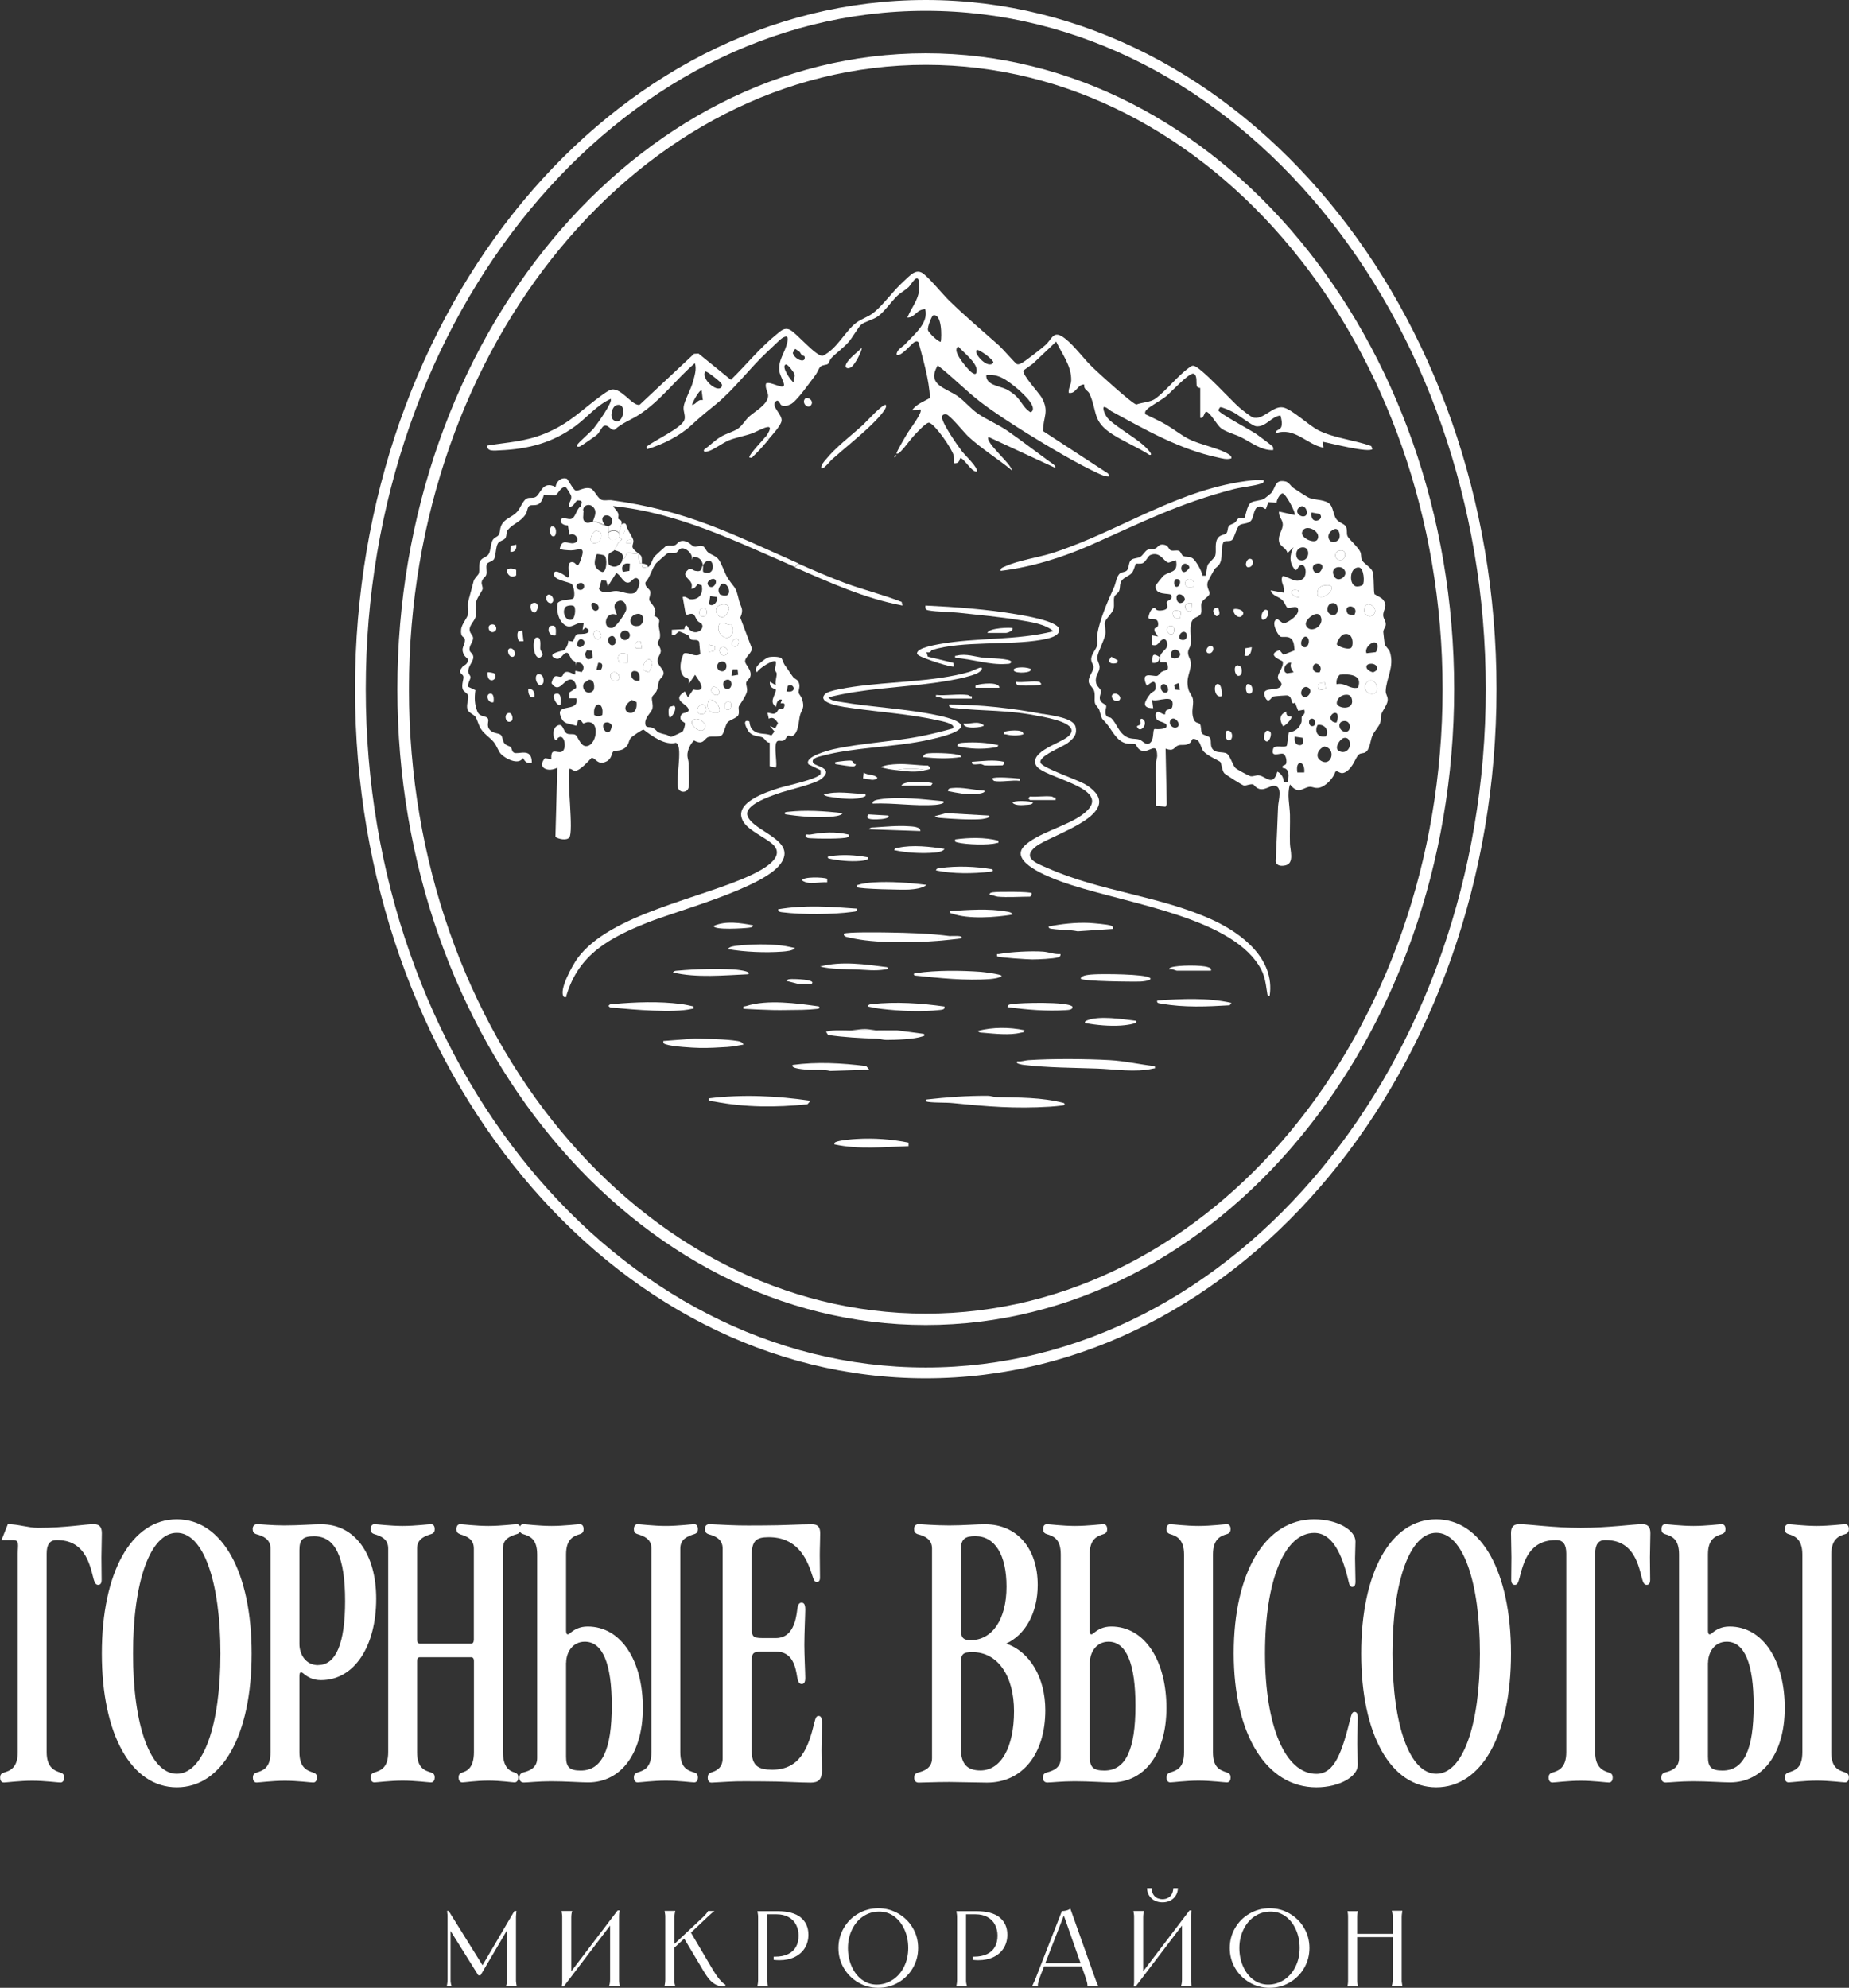 <svg width="253" height="272" viewBox="0 0 253 272" fill="none" xmlns="http://www.w3.org/2000/svg">
<rect x="0" y="0" width="253" height="272" fill="#333333" stroke="none"/>
<g clip-path="url(#clip0_75_1152)">
<path d="M188.167 81.35C188.21 81.421 188.981 81.748 189.209 82.019C189.994 82.959 189.223 83.387 189.266 84.227C189.295 84.698 189.666 84.997 189.609 85.524C189.566 85.866 189.266 86.094 189.28 86.507C189.28 86.607 189.452 88.031 189.466 88.117C189.537 88.43 190.066 88.843 190.18 89.214C190.822 91.251 189.694 92.747 189.609 94.542C189.58 95.041 189.966 95.325 189.866 95.924C189.766 96.522 189.223 97.163 189.023 97.705C188.895 98.061 188.981 98.474 188.866 98.859C188.695 99.443 188.024 100.07 187.767 100.697C187.482 101.38 187.453 102.634 186.768 102.976C186.497 103.104 186.154 103.033 185.912 103.261C185.455 103.688 185.198 104.885 184.27 105.54C183.342 106.196 183.142 105.298 182.714 105.612C182.443 106.495 181.387 107.62 180.473 107.791C179.916 107.891 179.617 107.649 179.217 107.663C178.289 107.72 177.718 108.846 176.505 107.335C176.076 108.718 176.476 110.157 176.505 111.496C176.533 112.806 176.462 114.117 176.505 115.428C176.519 116.268 177.147 118.12 175.906 118.405C175.377 118.533 174.663 118.519 174.549 117.864C174.678 115.356 174.778 112.863 174.877 110.356C174.906 109.586 175.577 107.535 174.307 107.521C173.793 107.521 173.179 108.048 172.522 107.991C171.894 107.934 171.551 107.35 171.494 107.335C171.023 107.236 170.61 107.506 170.224 107.492C170.024 107.492 167.626 105.939 167.512 105.797C167.212 105.441 167.127 104.415 166.984 104.272C166.77 104.059 165.285 103.46 164.728 102.862C164.243 102.349 164.314 101.409 163.629 101.167C162.944 100.924 163.144 101.394 162.859 101.623C162.245 102.15 161.674 101.779 161.131 102.036C160.589 102.292 160.646 102.862 159.49 102.449L159.647 110.042L159.49 110.384L158.191 110.27C158.191 108.347 158.134 106.409 158.162 104.486C158.162 104.087 158.348 103.745 158.333 103.361C158.291 101.466 157.306 102.962 156.321 102.748C155.65 102.606 155.507 101.922 155.35 101.836C155.15 101.722 154.479 101.836 154.065 101.722C152.852 101.395 152.267 100.141 151.61 99.272C150.683 98.061 150.882 98.83 150.426 97.178C150.326 96.821 149.897 96.579 149.812 96.152C149.726 95.653 149.869 95.169 149.726 94.599C149.598 94.115 149.041 93.744 148.984 93.374C148.841 92.562 149.64 91.921 149.626 91.251C149.626 90.909 149.284 90.681 149.312 90.14C149.369 89.413 150.026 88.815 150.111 88.316C150.197 87.86 150.054 87.333 150.126 86.863C150.468 84.797 151.539 82.332 152.438 80.352C152.681 79.811 152.781 78.771 153.294 78.429C153.58 78.244 153.965 78.301 154.208 78.044C154.522 77.703 154.394 76.961 154.765 76.634C155.065 76.363 155.636 76.406 155.992 76.221C156.349 76.035 156.692 75.38 156.992 75.252C157.306 75.109 157.663 75.195 157.977 75.095C158.505 74.924 158.49 74.368 159.318 74.539C159.89 74.653 159.932 75.209 160.204 75.309C160.532 75.423 160.974 75.252 161.302 75.366C161.588 75.466 161.645 75.95 161.902 76.078C162.273 76.263 162.687 76.078 163.201 76.406C163.586 76.648 164.543 78.272 164.514 78.771H165C165 78.771 165.128 77.574 165.257 77.303C165.385 77.004 166.17 76.406 166.284 76.035C166.484 75.323 166.113 74.226 166.712 73.528C167.027 73.172 167.583 73.186 167.798 72.972C168.04 72.73 167.94 72.274 168.126 72.004C168.297 71.747 168.697 71.719 168.954 71.519C169.41 71.149 169.125 70.778 170.253 70.864C170.453 70.736 170.581 69.211 171.137 68.798C171.551 68.499 172.451 68.527 172.979 68.257C173.036 68.228 173.878 67.53 173.921 67.487C174.606 66.704 174.378 65.564 175.891 65.877C176.362 65.977 176.59 66.504 176.962 66.761C177.433 67.074 178.774 67.986 179.174 68.143C179.988 68.456 181.429 68.328 182.029 69.055C182.386 69.482 182.486 70.437 182.771 70.921C183.128 71.519 183.885 71.633 184.127 72.004C184.413 72.445 184.199 72.958 184.384 73.371C184.541 73.742 185.883 74.91 186.14 75.537C186.297 75.907 186.197 76.306 186.354 76.634C186.525 77.047 187.553 77.617 187.782 78.144C188.067 78.799 187.896 80.993 188.096 81.335L188.167 81.35ZM177.161 70.436C177.347 70.237 175.905 67.43 175.463 67.516C175.135 67.573 174.635 68.442 174.692 68.798L173.55 68.713L173.222 69.624C173.036 69.795 172.608 68.983 171.98 69.453C171.523 69.795 171.537 70.85 171.166 71.263C170.767 71.704 169.981 71.605 169.625 71.847C169.211 72.117 168.896 73.656 168.568 73.898C168.212 74.169 167.626 73.898 167.398 74.197C167.012 75.067 167.312 76.021 166.998 76.904C166.784 77.517 166.356 77.617 166.17 77.916C166.027 78.144 165.257 79.554 165.228 79.711C165.057 80.452 165.599 80.922 165.499 81.278C165.399 81.634 164.529 82.09 164.414 82.489C164.272 82.96 164.514 83.572 164.3 84.014C164.143 84.327 163.501 84.484 163.287 84.712C162.587 85.467 163.058 87.219 162.916 88.188C162.859 88.615 162.559 88.829 162.559 89.313C162.559 89.798 162.83 90.068 162.901 90.468C163.115 91.864 162.145 92.576 162.616 94.343C162.744 94.812 163.158 95.211 163.23 95.696C163.358 96.579 162.944 97.334 163.315 98.388C163.529 98.987 164.015 98.873 164.186 99.073C164.386 99.315 164.286 100.041 164.472 100.34C164.657 100.639 165.385 100.682 165.542 100.939C165.799 101.338 165.571 101.922 165.842 102.392C166.284 103.161 167.326 102.777 167.883 103.133C168.312 103.404 168.639 104.643 169.039 105.084C169.211 105.27 170.824 106.125 171.052 106.196C171.494 106.31 171.837 106.025 172.28 106.096C173.208 106.238 174.192 107.706 174.778 105.583C175.363 105.868 175.634 106.41 175.677 107.051H176.148C176.405 106.324 176.49 105.113 175.506 105.084C175.334 104.643 175.863 104.814 175.977 104.5C176.105 104.144 175.963 103.275 175.563 103.147C175.135 103.004 173.778 103.746 174.221 102.42C174.406 101.85 175.82 102.42 176.091 102.007L176.348 100.227C177.161 100.098 177.775 99.699 178.047 98.901C178.161 98.588 178.047 98.289 178.132 98.032C178.146 97.947 178.717 97.719 178.446 97.106L177.633 97.263L177.204 96.152C176.533 96.565 176.947 95.397 176.205 95.169C176.048 95.126 174.292 95.269 174.135 95.325C174.021 95.368 173.564 96.366 173.136 95.468C172.294 93.701 175.049 94.813 175.334 93.73C175.449 93.274 174.821 93.174 174.849 92.633C174.892 92.049 175.677 91.223 175.52 90.524C175.491 90.382 173.093 89.641 175.077 88.957L175.606 89.598L177.133 89C177.062 88.259 177.076 87.376 176.205 87.176C175.891 87.105 175.406 87.219 175.206 87.105C174.806 86.877 173.793 84.997 174.778 84.697L175.606 85.324C176.262 85.196 177.861 84.127 177.604 83.33C177.404 82.717 176.476 83.358 176.148 83.159C176.005 83.073 175.763 82.432 175.506 82.162C174.949 81.563 174.107 81.592 173.864 80.779L175.663 81.107C175.891 80.181 175.077 79.668 175.506 78.814C176.476 78.956 177.276 79.91 178.275 79.212C178.874 78.785 178.76 77.004 177.904 77.36C177.604 77.489 177.561 78.073 177.218 77.987C176.362 77.004 176.462 75.978 176.976 74.881L176.162 75.694C176.076 75.024 175.135 74.753 175.02 74.141C174.821 73.143 175.563 72.545 175.52 71.704C175.491 71.078 174.892 70.636 175.02 69.995L177.147 70.479L177.161 70.436ZM178.617 70.579C179.174 70.223 178.503 68.698 177.704 69.496C177.062 70.137 178.061 70.921 178.617 70.579ZM180.559 70.323L179.46 70.123C179.174 72.004 181.415 71.135 180.559 70.323ZM180.245 73.841C180.944 72.73 178.503 71.491 178.161 72.844C177.961 73.599 179.859 74.468 180.245 73.841ZM183.171 73.827C183.485 73.5 183.285 72.231 182.643 72.388C180.959 73.001 182.015 74.995 183.171 73.827ZM178.261 74.896C177.147 74.924 177.19 76.42 177.761 76.62C179.16 77.104 179.445 74.853 178.261 74.896ZM183.171 75.366C182.629 75.523 182.557 76.306 183.057 76.562C184.142 77.104 184.584 74.939 183.171 75.366ZM160.96 76.648L159.904 76.99C159.261 76.933 158.776 75.366 157.391 75.95C157.106 76.064 156.763 76.89 156.364 77.061C156.021 77.204 155.55 77.075 155.407 77.161C155.35 77.204 155.15 78.058 154.893 78.372C154.465 78.913 153.58 78.984 153.323 79.754C153.209 80.11 153.28 80.495 153.123 80.865C152.995 81.193 152.552 81.392 152.467 81.677C152.324 82.176 152.524 82.788 152.353 83.373C152.196 83.885 151.296 84.683 151.182 85.153C151.082 85.538 151.368 86.207 151.239 86.834C151.068 87.646 150.24 89.213 150.154 89.855C150.083 90.439 150.454 90.781 150.454 91.279C150.454 92.049 149.797 92.362 149.969 93.388C150.054 93.958 150.568 94.171 150.625 94.542C150.683 94.955 150.369 95.283 150.526 95.767C150.683 96.251 151.253 96.323 151.353 96.565C151.439 96.764 151.096 97.405 151.353 97.89C151.51 98.189 151.896 98.132 152.038 98.26C152.838 99.03 153.038 100.227 154.137 100.825C154.794 101.181 155.322 101.024 155.892 101.195C156.378 101.338 156.892 102.249 157.491 101.523C157.905 101.024 157.705 99.927 157.962 99.756C158.305 99.799 159.49 99.813 159.604 99.443C159.804 98.802 158.533 98.83 158.276 98.431C158.134 98.218 158.048 97.776 158.205 97.562C158.519 97.092 159.033 97.862 159.433 97.733C159.39 96.75 160.289 97.349 160.418 96.665C160.803 94.77 158.405 96.137 157.634 95.767L157.791 96.907C156.035 96.907 156.692 95.867 157.391 94.955C157.691 94.556 158.177 94.727 158.134 93.887C158.062 92.604 157.12 93.844 156.892 93.801C155.949 91.721 157.734 92.619 158.333 92.476C158.547 92.419 158.719 92.077 158.947 91.935C159.49 91.607 160.161 91.878 159.604 90.61H158.776C158.362 89.014 159.989 89.1 159.689 87.917C159.647 87.718 159.461 87.419 159.218 87.447C158.462 87.689 158.605 88.501 157.634 88.245V86.934L158.447 87.091L157.962 86.35V86.037C158.005 85.88 158.576 85.98 158.462 85.225C158.319 84.284 157.049 85.053 157.149 84.412C157.22 83.999 157.52 83.13 158.034 83.173C158.091 83.173 158.062 83.672 159.033 83.515C160.175 83.344 159.533 82.66 159.675 82.347C159.775 82.133 160.603 82.005 160.232 81.406C160.046 81.107 157.977 81.535 158.119 80.153C158.119 80.067 159.104 78.87 159.161 78.814C160.004 78.087 161.288 78.5 160.903 76.634L160.96 76.648ZM162.045 77.147C161.231 77.389 161.716 79.198 162.744 77.688C162.787 77.417 162.33 77.061 162.045 77.147ZM180.059 77.161C179.046 77.46 180.059 79.198 180.773 78.044C181.187 77.374 180.773 76.947 180.059 77.161ZM183.827 77.831C183.357 77.374 182.243 77.588 182.414 78.486C182.743 80.124 184.812 78.799 183.827 77.831ZM186.454 80.039C186.739 79.768 186.654 77.674 185.926 77.645C184.598 77.574 184.541 80.11 185.598 80.252C185.826 80.281 186.283 80.195 186.454 80.039ZM160.803 80.238C161.331 80.594 161.774 79.426 161.203 79.255C160.489 79.041 160.617 80.11 160.803 80.238ZM162.544 79.269C162.045 79.426 161.959 80.281 162.687 80.395C163.9 80.58 163.387 78.984 162.544 79.269ZM180.288 81.52C181.287 82.304 183.2 80.067 181.672 80.067C180.716 80.067 180.088 80.509 180.288 81.52ZM177.818 81.706L177.661 80.794C176.076 80.424 176.69 81.82 177.818 81.706ZM161.145 81.392C160.775 81.649 161.046 82.817 161.788 82.447C162.63 82.019 161.645 81.05 161.145 81.392ZM163.087 82.517C161.345 82.375 162.502 84.256 163.016 83.501L163.087 82.517ZM182.186 82.546C181.601 82.688 181.344 83.743 182.072 84.07C183.342 84.655 183.399 82.233 182.186 82.546ZM187.924 84.113C188.838 83.202 186.797 81.805 186.668 83.43C186.597 84.213 187.468 84.584 187.924 84.113ZM185.326 84.142C185.326 84.142 185.469 83.786 185.469 83.714C185.555 82.689 183.685 82.717 184.399 83.956C184.541 84.099 185.184 84.242 185.326 84.142ZM161.602 83.686C160.903 83.458 160.246 83.372 160.561 84.327C160.703 84.626 161.202 84.783 161.474 84.584L161.602 83.686ZM180.073 84.014C179.517 84.085 178.432 84.968 178.717 85.609C179.26 86.82 181.344 85.652 180.687 84.313C180.53 84.07 180.359 83.971 180.073 84.014ZM160.089 85.652C159.318 85.852 159.747 86.963 160.389 86.778C160.789 86.663 160.817 85.467 160.089 85.652ZM161.888 86.464C161.445 86.535 161.017 87.433 161.731 87.561C162.602 87.732 162.587 86.336 161.888 86.464ZM183.827 86.806C183.485 86.906 182.771 87.945 182.957 88.245C183.342 88.544 184.456 88.943 184.87 88.658C185.226 88.401 185.255 86.378 183.827 86.806ZM178.575 87.105C177.961 87.362 177.747 88.573 178.561 88.573C179.131 88.573 179.388 87.134 178.575 87.105ZM188.424 88.103C187.996 87.433 186.611 88.615 186.982 89.385L188.224 89.242C188.467 89.057 188.567 88.316 188.424 88.103ZM161.26 89.1C160.832 88.687 160.275 88.929 160.204 89.499C160.047 90.624 162.159 89.983 161.26 89.1ZM176.676 90.695C175.877 90.524 175.292 91.935 176.133 92.134L177.004 91.992C176.705 91.564 176.476 91.223 176.676 90.695ZM180.587 91.977C180.744 91.621 180.787 91.322 180.516 91.009C179.56 90.168 179.145 92.277 180.587 91.977ZM187.253 90.881C187.082 90.938 186.954 91.08 186.968 91.265C186.968 91.621 187.553 91.949 187.881 91.992C189.023 91.593 188.238 90.553 187.253 90.881ZM185.812 94.1C186.497 92.334 184.684 92.191 183.328 92.319C182.957 92.647 182.814 93.146 182.885 93.63C184.056 93.345 184.67 94.371 185.812 94.1ZM187.025 93.345C186.568 93.801 186.711 94.855 187.582 94.941C189.28 95.098 188.139 92.234 187.025 93.345ZM181.401 94.257L181.272 93.374L180.487 93.516C180.245 93.815 180.33 94.115 180.459 94.442L181.401 94.271V94.257ZM161.288 93.459L160.646 93.716L160.789 94.357L161.445 94.428L161.274 93.445L161.288 93.459ZM159.09 93.63C158.548 93.787 158.919 94.955 159.575 94.77C160.118 94.613 159.747 93.445 159.09 93.63ZM178.189 95.212C178.86 95.881 179.931 94.314 178.803 94.015C178.246 93.872 177.775 94.812 178.189 95.212ZM183.827 95.126C183.328 95.24 182.871 95.753 182.914 96.28C183.085 96.978 185.298 97.234 184.984 95.696C184.855 95.055 184.413 94.984 183.827 95.112V95.126ZM182.885 98.859C183.057 98.431 183.271 97.377 182.5 97.576C181.729 97.976 182.029 98.93 182.885 98.859ZM161.103 99.485C161.717 99.101 160.632 97.804 160.161 98.545C159.804 99.115 160.532 99.827 161.103 99.485ZM179.374 98.36C178.946 98.489 179.046 99.528 179.702 99.343C180.131 99.215 180.031 98.175 179.374 98.36ZM183.656 98.716C183.043 98.93 183.2 99.885 183.87 100.098C185.041 100.469 184.984 98.275 183.656 98.716ZM180.288 99.201C179.788 100.155 180.373 100.996 181.429 100.753C181.915 99.927 181.215 99.03 180.288 99.201ZM177.161 100.811C177.133 101.266 177.119 101.737 177.604 101.922C178.289 102.121 178.461 101.537 178.232 100.953L177.161 100.796V100.811ZM183.827 100.996C183.342 101.124 182.529 102.349 183.171 102.734C184.27 103.389 185.169 102.036 184.47 101.11C184.284 100.953 184.07 100.924 183.842 100.982L183.827 100.996ZM181.215 102.15C180.416 102.435 179.845 103.517 180.702 104.073C182.2 105.042 182.914 102.406 181.215 102.15ZM178.461 105.697C178.617 104.059 177.19 103.874 177.518 105.697H178.461Z" fill="white"/>
<path d="M79.81 70.108C79.881 70.478 79.653 71.005 79.967 71.333C80.381 71.76 80.781 71.404 81.109 71.404C81.951 71.404 82.023 71.689 82.751 71.889C82.922 71.931 83.093 71.946 83.236 72.045C83.193 72.159 83.236 72.658 83.236 72.857V73.014C83.108 73.1 83.236 73.142 83.236 73.171C83.379 74.154 83.993 73.983 84.707 73.498C84.735 73.598 85.134 73.641 85.02 73.898C84.45 74.197 84.306 74.98 84.05 75.294C83.893 75.493 83.365 75.593 83.265 75.892C83.179 76.134 83.179 77.06 83.307 77.26C83.893 77.701 84.478 77.616 84.949 77.075C85.149 76.846 85.149 76.505 85.206 76.434C85.206 76.419 85.42 76.462 85.477 76.391C85.634 76.163 85.591 75.735 85.977 75.65L87.333 75.807C87.333 75.807 87.418 76.761 87.518 76.989C87.604 77.174 87.832 77.089 87.832 77.103C87.947 77.302 87.561 77.858 88.646 77.587C89.06 77.488 89.26 76.476 89.56 76.134C89.631 76.049 91.016 74.795 91.101 74.738C91.415 74.553 91.915 74.738 92.3 74.624C92.614 74.539 92.8 74.04 93.328 74.011C94.17 73.954 94.613 74.695 94.998 74.795C95.398 74.895 95.74 74.524 96.183 74.738C96.468 74.866 96.611 75.351 96.854 75.55C97.368 75.978 97.967 76.02 98.381 76.633C98.795 77.246 99.166 78.442 99.552 79.055C100.637 80.764 100.594 79.967 101.136 82.218C101.35 83.101 101.836 83.315 101.293 84.511L102.863 88.671C102.949 89.327 101.993 89.84 101.95 90.452C101.907 90.951 102.977 91.692 102.649 92.618C102.563 92.86 102.164 93.145 102.107 93.401C102.036 93.729 102.307 94.114 102.207 94.626C102.078 95.267 101.122 96.55 101.093 96.664C101.008 97.006 101.207 97.447 101.022 97.861C100.836 98.245 99.823 98.53 99.552 98.844C99.266 99.171 99.052 100.368 98.767 100.596C98.395 100.909 97.41 100.71 96.954 100.838C96.354 101.009 96.297 102.063 94.969 101.322C94.456 101.779 94.056 102.662 94.056 103.346C94.056 103.73 94.227 104.086 94.227 104.471C94.227 105.354 94.356 106.979 94.227 107.733C94.07 108.546 92.914 108.531 92.757 107.733C92.5 106.366 93.342 102.633 92.671 101.779L92.5 101.636C91.001 102.035 89.217 100.724 88.061 99.841C87.889 99.798 86.462 100.781 86.305 100.98C85.991 101.365 86.091 101.807 85.62 102.249C84.977 102.861 84.249 102.619 83.921 102.833C83.693 102.989 83.736 103.816 82.993 104.186C81.737 104.813 81.495 103.63 80.924 103.716C80.524 104.186 79.439 105.298 78.868 105.454C78.44 105.582 78.283 105.155 77.883 105.198C77.569 106.679 78.511 113.817 77.897 114.6C77.54 115.042 76.427 114.829 75.999 114.515L76.256 105.041C75.042 105.725 73.387 105.084 74.572 103.744L75.442 103.887C75.342 102.249 76.113 103.06 76.798 102.89C77.64 102.662 77.298 100.254 76.37 100.952C76.227 101.066 76.27 101.266 76.256 101.266C75.742 101.579 75.342 99.698 76.313 99.271C77.084 98.929 77.055 100.112 77.569 100.368C77.955 100.553 78.354 100.368 78.711 100.539C79.068 100.71 79.382 102.021 80.11 102.092C81.552 102.249 82.251 98.744 80.438 98.815C80.21 98.815 79.953 99 79.781 98.986C79.739 98.986 79.525 98.416 79.125 98.502L78.868 99.314C77.726 98.929 77.055 99.186 76.656 97.846C76.185 96.251 79.311 97.476 78.868 95.552H77.883L77.912 94.755L78.84 94.128C78.882 93.572 78.497 92.832 77.883 93.002C76.969 93.259 76.456 94.897 75.457 93.487C75.842 91.991 76.256 92.717 76.812 92.589C77.027 92.532 77.07 92.148 77.241 92.034C77.798 91.677 78.583 92.418 78.711 92.276V91.791L79.596 91.962C80.138 91.293 79.739 90.566 78.882 90.637L78.725 91.122C78.939 90.381 78.426 90.509 78.226 90.239C78.054 89.996 77.854 89.412 77.64 89.341C77.041 89.17 76.798 90.481 75.942 90.068C74.643 89.441 77.07 89.042 77.198 88.956C77.412 88.828 77.84 88.002 77.74 87.688L78.397 87.788C78.925 86.477 78.797 86.848 79.953 86.719C80.652 86.648 80.795 86.15 80.11 85.893L79.71 86.221L79.867 85.238C78.811 85.038 78.197 86.207 77.241 85.494C76.37 84.853 76.099 83.514 76.313 82.503C76.741 81.99 78.126 82.103 78.411 81.904C78.768 81.662 78.525 80.152 78.197 79.895C77.812 79.596 75.614 79.382 75.785 78.471C75.928 77.701 77.412 78.841 77.669 79.04C78.197 79.012 77.227 76.619 78.454 76.946C78.925 77.075 78.982 78.029 79.51 76.476C80.167 74.567 79.225 75.294 78.154 75.308C77.897 75.308 76.641 75.265 76.599 75.052C76.941 73.627 77.683 74.439 78.468 74.325C79.567 74.154 78.768 72.715 77.912 73.185L77.712 71.903C77.312 71.903 76.599 71.689 76.755 71.148C76.912 70.606 77.769 71.191 78.226 70.977C78.811 70.721 78.882 69.538 79.539 69.253C79.567 69.438 79.824 69.866 79.867 70.065L79.81 70.108ZM81.566 72.587C80.966 72.843 80.424 74.14 81.238 74.339C82.023 74.424 82.579 73.399 82.123 72.8L81.566 72.587ZM96.169 77.302C96.069 76.59 95.583 76.206 94.87 76.177L94.613 76.647C94.984 75.92 93.842 74.838 93.171 75.052C92.871 75.137 92.743 75.564 92.457 75.65C92.086 75.764 91.587 75.564 91.258 75.764C91.173 75.821 89.859 76.975 89.788 77.06C89.231 77.701 88.96 78.998 88.318 79.681C88.203 80.422 88.903 80.48 88.989 80.993C89.046 81.406 88.775 81.805 88.846 82.09C88.96 82.559 90.116 83.272 89.502 84.226C90.587 84.882 90.088 84.925 90.145 85.694C90.188 86.193 90.373 86.605 90.302 87.19C90.259 87.531 89.988 87.774 90.002 87.973C90.002 88.244 90.445 88.657 90.416 89.113C90.387 89.569 89.945 89.968 89.973 90.438C90.002 91.079 90.802 91.549 90.802 92.091C90.802 92.575 90.373 92.732 90.202 93.145C90.031 93.558 90.073 94.071 89.831 94.57C89.688 94.883 89.288 95.139 89.217 95.424C89.117 95.766 89.403 96.365 89.274 96.949C89.146 97.533 88.061 98.245 88.332 99.243C88.446 99.613 88.974 99.428 89.302 99.599C90.145 100.04 89.517 100.169 91.144 100.525C91.387 100.582 91.601 100.81 91.844 100.824C91.944 100.824 93.328 100.169 93.399 100.097C93.556 99.926 93.771 99.2 93.728 98.972C93.699 98.815 92.957 98.687 93.128 98.031C93.3 97.376 93.856 97.704 94.199 97.291C94.499 96.35 91.601 95.952 93.713 94.612L94.128 95.424L94.856 94.356C96.882 94.783 95.697 93.216 95.112 92.333L94.213 93.629C94.47 92.561 93.814 92.917 93.485 92.475C92.857 91.635 93.114 90.267 93.585 89.398C94.384 89.213 95.041 89.996 95.826 89.512L95.669 87.831C95.441 87.403 94.87 87.689 94.541 87.489C94.385 87.389 94.327 87.047 94.142 86.905C94.085 86.862 93.042 86.421 92.985 86.421C92.643 86.421 92.429 87.076 91.929 86.905V86.178L93.642 86.093L93.728 85.722C93.999 85.281 94.128 85.95 94.37 86.178C95.298 87.033 96.454 86.05 96.026 85.395C95.912 85.224 95.626 85.167 95.455 84.953C94.969 84.355 95.184 83.713 93.999 84.127L93.813 83.984L93.414 81.69C93.842 81.534 94.156 81.975 94.47 82.004C95.655 82.103 96.269 81.22 96.012 80.095L95.483 79.924C95.198 80.223 95.069 80.608 94.57 80.565C95.112 79.283 93.114 79.055 93.985 78.115C94.527 77.53 94.727 78.043 95.141 78.115C96.14 78.3 95.84 77.801 96.197 77.302C96.24 77.616 96.14 77.958 96.211 78.257C98.324 79.169 97.624 75.265 96.197 77.302H96.169ZM82.722 76.034C82.608 75.935 81.737 75.764 81.637 75.849C81.238 76.946 81.166 77.758 82.394 78.271C83.05 78.328 83.108 76.362 82.736 76.049L82.722 76.034ZM86.191 77.132C85.306 76.96 84.949 77.474 85.22 78.257L86.12 78.115L86.191 77.117V77.132ZM82.294 79.439L81.966 80.608C82.551 81.406 83.493 80.85 84.321 80.864C85.106 80.893 85.948 81.406 86.748 81.163C87.29 80.993 87.918 79.354 87.09 79.098C86.662 79.055 86.376 79.625 86.091 79.696C85.277 79.924 85.006 78.685 84.321 78.414L83.179 80.209L82.951 79.468L82.308 79.425L82.294 79.439ZM97.796 79.269C97.468 79.026 96.54 79.582 96.897 80.081C97.453 80.85 98.338 79.668 97.796 79.269ZM79.439 79.767C78.625 79.838 78.782 80.722 79.41 80.722C80.11 80.722 80.081 79.71 79.439 79.767ZM98.51 81.334C100.665 82.246 99.594 79.155 98.624 80.01C98.324 80.465 98.167 80.85 98.51 81.334ZM97.011 82.659C97.596 83.201 98.381 82.118 98.067 81.69L97.182 81.562L97.011 82.659ZM84.392 84.155C82.765 83.443 82.337 86.15 83.779 85.921C84.264 85.85 85.634 83.899 85.691 83.4C85.791 82.688 85.277 81.933 84.549 82.275C83.522 82.745 84.521 84.013 84.378 84.155H84.392ZM81.766 83.486C82.237 83.144 81.609 82.26 80.966 82.517C80.752 83.058 81.252 83.856 81.766 83.486ZM98.752 82.716C96.84 83.115 98.952 86.064 99.78 83.257C99.68 82.716 99.252 82.616 98.752 82.716ZM77.398 83.058C76.856 83.599 77.298 85.024 78.226 84.796C78.683 84.654 78.811 83.329 78.583 83.001C78.397 82.731 77.598 82.845 77.383 83.044L77.398 83.058ZM96.126 83.201C95.469 83.371 95.526 84.597 96.411 84.312C96.854 84.169 96.825 83.03 96.126 83.201ZM87.133 84.013C85.848 84.255 85.977 86.093 87.561 85.594C88.275 85.124 88.146 83.813 87.133 84.013ZM100.08 85.494C99.466 85.623 98.695 84.811 98.395 85.466C97.996 86.321 98.838 87.475 99.666 87.233C100.365 87.033 100.408 86.05 100.08 85.494ZM81.309 86.463C80.938 87.061 81.766 87.845 82.194 87.261C82.565 86.763 81.651 85.922 81.309 86.463ZM85.991 86.477C85.42 85.908 84.492 86.677 85.035 87.346C85.577 88.016 86.633 87.118 85.991 86.477ZM84.05 88.215C84.435 87.973 84.207 86.591 83.393 87.161C82.908 87.503 83.393 88.614 84.05 88.215ZM79.011 88.386C79.425 88.957 80.538 87.931 79.653 87.489C79.182 87.261 78.825 88.116 79.011 88.386ZM100.28 88.386C100.993 88.828 101.407 87.517 100.836 87.418C100.308 87.332 99.894 88.13 100.28 88.386ZM87.832 88.728L87.675 87.817C87.204 87.475 86.619 88.244 87.033 88.7L87.832 88.728ZM97.796 88.415C97.796 88.415 97.054 88.187 96.996 88.23V89.213L97.739 89.056C97.824 88.928 97.867 88.529 97.796 88.415ZM98.724 88.572C98.153 88.757 98.524 89.84 99.166 89.683C99.951 89.484 99.537 88.315 98.724 88.572ZM81.095 90.01L81.052 89.042L80.31 88.971L80.024 89.498L80.224 90.053C80.467 90.338 80.824 90.153 81.095 90.025V90.01ZM85.848 89.569C84.877 89.07 84.249 89.697 84.749 90.666L85.877 90.695L85.848 89.569ZM88.76 90.224C88.175 90.267 87.818 91.379 88.146 91.749L88.717 91.991C88.889 91.948 89.502 90.652 89.145 90.438C89.032 90.31 88.932 90.21 88.76 90.224ZM98.581 90.552C98.053 90.694 97.967 91.507 98.467 91.763C99.566 92.319 99.823 90.21 98.581 90.552ZM82.237 91.649C82.494 91.179 82.551 90.637 81.852 90.695L81.609 91.677L82.237 91.649ZM100.094 92.49L101.008 92.333L100.922 91.578H100.251L100.094 92.49ZM87.504 93.13C87.533 92.703 87.59 91.991 87.061 91.849C85.891 91.521 86.262 93.487 87.504 93.13ZM83.836 92.005C83.165 92.219 83.679 93.672 84.564 93.059C85.035 92.746 84.535 91.777 83.836 92.005ZM81.081 93.173C80.981 93.074 80.724 92.988 80.581 93.017L79.896 93.472C79.454 94.384 80.51 95.296 81.209 94.455C81.366 94.142 81.323 93.43 81.081 93.188V93.173ZM99.552 93.002C98.681 93.074 98.838 94.284 99.523 94.284C100.28 94.284 100.251 92.946 99.552 93.002ZM98.253 94.327C97.454 93.401 97.04 94.555 97.553 94.94C98.11 95.368 98.781 94.94 98.253 94.327ZM86.462 95.781C84.021 97.319 87.404 98.73 87.09 96.065L86.462 95.781ZM96.996 95.752C96.497 96.877 97.068 97.775 98.31 97.476C98.895 97.091 97.739 95.496 96.996 95.752ZM99.923 96.094C99.323 95.681 98.824 96.735 99.309 97.034C100.023 97.476 100.222 96.308 99.923 96.094ZM82.408 97.846C82.722 95.894 81.038 95.951 81.309 97.846C81.68 98.046 82.037 98.046 82.408 97.846ZM95.955 96.422C95.341 96.578 95.098 97.803 96.083 97.718C96.982 97.647 96.726 96.222 95.955 96.422ZM95.141 98.388C93.599 98.758 96.254 101.023 96.483 99.385C96.554 98.829 95.626 98.274 95.141 98.388ZM82.865 98.872C81.852 99.2 83.393 101.451 83.721 99.299C83.593 98.972 83.222 98.758 82.865 98.872Z" fill="white"/>
<path d="M134.295 91.336C134.467 91.521 134.253 91.735 134.096 91.877C133.225 92.661 129.128 93.259 127.815 93.444C123.004 94.114 118.065 94.214 113.355 95.425C113.626 95.88 114.454 95.938 114.954 96.037C119.393 96.806 124.146 96.963 128.571 97.947C135.266 99.442 128.8 100.91 126.145 101.423C121.862 102.249 116.666 102.306 112.584 103.403C112.17 103.517 110.857 103.745 111.285 104.414C111.585 104.87 114.154 105.098 112.441 106.537C111.528 107.292 107.745 108.104 106.346 108.617C105.332 108.987 101.821 110.141 102.278 111.609C102.977 113.803 109.215 114.928 106.789 118.22C104.376 121.51 92.814 124.559 88.632 126.226C83.436 128.306 79.211 130.543 77.512 136.185C77.441 136.413 77.612 136.47 77.183 136.427C76.327 135.615 78.397 131.982 79.011 131.141C83.45 125.058 95.997 122.935 102.763 119.744C104.105 119.103 107.688 117.336 105.732 115.527C104.719 114.601 102.549 113.703 101.778 112.535C100.022 109.885 104.99 108.332 106.675 107.805C107.716 107.477 111.885 106.622 112.284 105.896V105.397L110.628 104.585C109.986 103.546 113.341 102.691 113.983 102.534C117.751 101.693 121.948 101.508 125.802 100.782C127.33 100.482 128.843 100.098 130.356 99.684C130.898 99.043 128.771 98.673 128.429 98.588C124.503 97.704 120.52 97.462 116.552 96.892C115.867 96.792 111.514 96.308 112.927 94.94C113.398 94.484 115.938 94.1 116.724 93.986C121.748 93.245 127.857 93.316 132.654 91.934C132.968 91.849 134.153 91.222 134.281 91.364L134.295 91.336Z" fill="white"/>
<path d="M79.482 69.297C79.439 69.026 79.981 68.47 79.068 68.47C78.697 68.47 78.511 69.525 77.84 69.297C77.797 68.77 78.225 68.485 78.168 67.929C78.14 67.701 77.498 66.69 77.412 66.675C76.656 66.547 76.384 67.701 75.927 67.801L74.428 67.687C74.314 68.115 74.1 68.755 73.686 68.983C73.215 69.24 72.758 69.026 72.444 69.212C72.173 69.368 72.13 70.052 71.959 70.323C71.26 71.434 70.218 71.633 69.504 72.488C69.233 72.802 69.376 73.257 69.161 73.614C68.919 73.984 68.348 73.97 68.119 74.369C67.82 74.882 67.862 75.993 67.62 76.477C67.42 76.862 66.706 76.891 66.592 77.246C66.463 77.646 66.663 78.216 66.535 78.657C66.449 78.971 65.964 79.156 65.907 79.683C65.878 80.025 66.092 80.324 66.035 80.609C65.978 80.908 65.236 81.806 65.121 82.475C65.007 83.145 65.179 83.814 65.079 84.384C64.993 84.869 64.322 85.467 64.265 86.037C64.208 86.678 64.736 86.863 64.736 87.319C64.736 87.832 64.165 88.373 64.251 88.943C64.308 89.328 64.765 89.413 64.765 89.926C64.765 90.624 63.951 91.166 64.094 92.035C64.136 92.277 64.394 92.448 64.379 92.676C64.379 93.003 63.951 93.488 64.079 93.987L65.05 94.443C64.907 95.468 64.922 96.38 65.321 97.363C65.635 98.147 66.492 97.919 66.734 98.289C67.006 98.702 66.449 99.244 67.049 99.899C67.477 100.369 68.219 100.298 68.519 100.554C68.776 100.768 68.762 101.367 69.004 101.694C69.275 102.064 69.704 102.036 69.904 102.264C70.061 102.449 70.032 102.834 70.317 102.991C70.946 103.318 72.773 102.193 72.773 104.373C72.073 104.486 71.888 104.273 71.545 103.717C70.974 104.785 69.076 103.774 68.519 103.147C68.162 102.748 67.962 102.008 67.534 101.509C67.049 100.939 66.278 100.455 65.835 99.785C65.45 99.215 65.336 98.503 65.064 98.104C64.85 97.762 64.108 97.534 63.965 97.078C63.766 96.38 64.18 95.611 64.065 95.183C63.98 94.856 63.409 94.642 63.309 94.3C63.109 93.659 63.494 92.89 63.409 92.562C63.295 92.12 62.538 92.163 63.266 91.265C63.409 91.08 63.666 91.023 63.837 90.81C64.379 90.111 63.794 90.126 63.523 89.656C62.923 88.601 63.709 88.331 63.609 87.462C63.566 87.077 62.98 87.305 63.095 86.151C63.166 85.353 63.965 84.598 64.051 83.985C64.151 83.373 63.894 82.874 64.151 81.977C64.394 81.136 64.579 80.367 64.807 79.526C64.936 79.07 65.436 78.714 65.521 78.443C65.664 77.93 65.436 77.275 65.75 76.72C65.978 76.306 66.606 76.235 66.849 75.85C67.163 75.366 67.12 74.454 67.391 73.941C67.62 73.514 68.062 73.485 68.248 73.172C68.433 72.859 68.405 72.36 68.547 72.004C68.99 70.921 70.061 70.835 70.789 69.995C71.203 69.525 71.588 68.413 72.102 68.2C72.473 68.043 72.873 68.2 73.244 68.029C73.986 67.701 74.157 65.693 76.013 66.633C76.141 65.878 76.741 65.279 77.54 65.493C77.697 65.536 78.411 67.003 78.754 67.117C79.182 67.26 79.938 66.576 80.823 66.847C81.309 66.989 81.78 68.243 82.365 68.413C82.765 68.528 83.236 68.4 83.636 68.442C93.928 69.824 100.122 73.044 109.244 77.09L108.759 77.574C100.708 74.069 92.785 70.152 83.893 69.254C84.092 69.61 84.463 69.881 84.592 70.28C84.692 70.593 84.549 70.835 84.592 70.95C84.663 71.22 85.163 71.021 85.049 71.69C84.977 72.132 84.592 72.602 84.892 73.158C85.577 73.286 85.306 72.289 85.877 72.346C86.076 72.873 86.619 73.614 86.662 73.941C86.719 74.298 86.49 74.583 86.548 74.853C86.662 75.366 87.618 75.822 87.747 76.107C87.875 76.392 87.804 77.047 87.832 77.09C87.861 77.133 88.603 77.104 88.646 77.574C87.561 77.831 87.946 77.289 87.832 77.09C87.832 77.076 87.589 77.161 87.518 76.976C87.418 76.748 87.39 75.836 87.332 75.793L85.977 75.637C85.591 75.722 85.648 76.164 85.477 76.378C85.42 76.463 85.22 76.406 85.206 76.42C85.363 75.637 84.692 75.437 84.064 75.281C84.32 74.953 84.463 74.183 85.034 73.885C85.149 73.642 84.749 73.585 84.721 73.485C84.663 73.272 84.849 73.03 84.621 72.816C84.263 72.474 83.621 72.502 83.25 72.83C83.25 72.631 83.207 72.132 83.25 72.018C83.279 71.961 83.707 71.861 83.75 71.434C83.893 70.038 81.552 70.294 82.765 71.847C82.037 71.647 81.966 71.363 81.123 71.363C81.337 70.721 81.737 70.038 81.195 69.411C80.652 68.784 79.624 69.14 79.81 70.052C79.767 69.853 79.51 69.425 79.482 69.24V69.297ZM86.362 73.87C86.062 73.827 85.877 73.87 85.705 74.112V74.355H86.362V73.87Z" fill="white"/>
<path d="M142.803 97.704C143.859 97.904 146.885 98.217 147.171 99.457C147.428 100.554 146.871 101.067 146.057 101.693C145.358 102.221 141.989 103.489 142.389 104.4C142.703 105.127 147.571 106.709 148.684 107.435C154.508 111.239 143.845 114.174 141.747 115.826C139.691 117.436 141.975 118.177 143.359 118.79C150.597 122.009 158.776 122.579 165.999 125.913C170.038 127.794 174.449 131.255 173.735 136.228C173.493 136.484 173.45 136.199 173.407 135.985C173.122 134.034 173.008 133.036 171.766 131.412C166.841 125.015 152.538 123.363 145.016 120.556C143.674 120.057 138.064 117.964 140.105 115.812C141.804 114.046 145.829 113.091 147.97 111.567C153.252 107.834 142.603 106.552 141.747 104.699C140.876 102.79 145.244 101.679 146.243 100.696C147.956 99.001 143.388 98.246 142.318 98.004L142.803 97.676V97.704Z" fill="white"/>
<path d="M105.332 101.637C105.332 101.637 105.061 101.608 104.918 101.48C104.762 101.323 104.491 100.967 104.348 100.91C103.82 100.682 103.149 100.81 102.563 100.24C102.235 99.927 101.379 98.275 102.535 98.716C102.62 99.343 102.734 99.799 103.334 100.126C104.062 100.526 104.805 100.297 105.547 100.639L105.975 100.098L105.332 99.343L106.075 99.656L106.46 98.944C106.089 98.445 105.832 98.032 105.19 98.346L105.018 97.533C105.361 97.519 105.646 97.747 106.003 97.633C106.36 97.519 106.403 97.163 106.532 97.092C106.76 96.964 107.16 97.135 107.288 96.778C107.573 95.995 106.889 96.294 106.817 96.223L106.989 95.739C106.389 95.582 106.246 96.251 106.175 96.722C105.19 96.023 106.075 95.24 106.175 94.371C105.618 94.114 105.29 94.029 105.347 93.288L106.16 93.772C106.032 93.259 106.289 92.633 106.275 92.191C106.275 91.963 106.046 91.849 106.032 91.607C106.032 91.322 106.261 90.866 106.146 90.51C105.818 90.196 103.777 91.493 103.605 91.977C102.792 91.464 104.719 90.068 105.147 89.94C105.547 89.826 106.617 89.826 106.917 90.068C107.046 90.182 107.188 90.738 107.374 90.994C107.816 91.579 108.145 92.148 108.516 92.633C108.701 92.889 109.044 92.946 109.215 93.231C109.601 93.901 109.215 94.385 109.287 94.812C109.315 94.969 109.644 95.325 109.743 95.639C110.171 96.992 109.672 97.007 109.444 97.975C109.272 98.716 109.258 100.326 108.416 100.71C108.23 100.796 108.002 100.625 107.859 100.654C107.631 100.71 107.545 101.167 107.231 101.323C106.889 101.494 106.489 101.209 106.289 101.494C105.818 102.035 106.446 104.799 106.132 105.027L105.318 104.857V101.594L105.332 101.637ZM107.631 94.613C109.201 94.884 108.573 93.317 107.788 93.872L107.631 94.613Z" fill="white"/>
<path d="M172.908 65.706C172.965 66.062 172.765 66.091 172.494 66.19C171.523 66.518 169.924 66.646 168.825 66.931C161.288 68.883 156.235 71.476 149.298 74.553C145.401 76.277 141.161 77.602 136.922 78.115C136.865 77.702 137.25 77.631 137.536 77.502C139.292 76.676 142.175 76.277 144.159 75.622C153.337 72.63 161.402 66.775 171.38 65.72C171.894 65.663 172.408 65.72 172.908 65.706Z" fill="white"/>
<path d="M127.472 88.957C127.472 88.957 127.273 89.441 126.773 89.227L126.958 89.855L130.427 90.695L130.541 91.194C130.313 91.421 126.245 90.068 125.745 89.698C125.602 89.598 125.431 89.541 125.488 89.327C125.645 88.629 127.901 88.259 128.557 88.131C133.696 87.205 139.077 87.66 144.131 86.378C143.06 85.395 141.033 85.11 139.591 84.868C136.893 84.412 133.867 84.141 131.127 83.842C129.828 83.7 128.3 83.743 127.044 83.515C126.63 83.444 126.587 83.258 126.63 82.859C130.755 83.059 135.024 83.358 139.092 84.056C140.134 84.227 144.701 84.982 144.916 86.065C145.116 87.105 143.231 87.418 142.532 87.546C138.021 88.344 131.64 87.646 127.501 88.957H127.472Z" fill="white"/>
<path d="M145.586 150.945C145.815 151.173 145.586 151.244 145.344 151.273C144.859 151.33 144.173 151.401 143.702 151.429C138.863 151.729 135.195 151.415 130.455 150.945C129.371 150.831 128.143 150.917 127.016 150.774C126.773 150.746 126.516 150.646 126.773 150.447C129.556 150.133 132.383 149.919 135.209 149.948C135.594 149.948 135.951 150.119 136.337 150.119C139.463 150.19 142.518 150.133 145.586 150.931V150.945Z" fill="white"/>
<path d="M158.02 145.887C158.062 146.329 158.019 146.144 157.777 146.215C155.422 146.785 152.481 146.3 150.083 146.215C146.814 146.101 143.345 146.101 140.105 145.716C139.948 145.702 138.792 145.531 139.206 145.232C139.734 145.303 140.234 145.089 140.747 145.061C144.016 144.847 148.612 144.876 151.881 145.061C153.923 145.175 155.978 145.659 158.005 145.887H158.02Z" fill="white"/>
<path d="M110.9 150.617L110.486 151.102C106.204 151.543 102.007 151.543 97.767 150.731C97.468 150.674 96.854 150.731 96.982 150.29C101.622 149.72 106.289 149.948 110.886 150.617H110.9Z" fill="white"/>
<path d="M130.042 128.079V128.406H128.4V128.734C124.989 129.005 119.607 129.104 116.324 128.306C116.01 128.235 115.353 128.192 115.482 127.765C115.739 127.508 120.663 127.58 121.463 127.594C124.289 127.637 127.244 127.722 130.042 128.093V128.079Z" fill="white"/>
<path d="M114.825 140.986C116.966 141.043 119.079 141 121.206 140.986C121.72 140.986 122.248 140.986 122.761 140.986L126.444 141.47C126.487 141.869 126.444 141.727 126.216 141.813C125.103 142.211 122.533 142.297 121.277 142.297C120.806 142.297 120.421 142.14 119.978 142.126C117.723 142.055 115.524 141.941 113.298 141.613L113.026 141.157C113.64 141.015 114.197 140.972 114.825 140.986Z" fill="white"/>
<path d="M109.258 77.132C111.285 78.029 113.455 78.969 115.553 79.753C118.123 80.708 120.82 81.363 123.376 82.36L123.49 82.859C118.222 81.862 113.612 79.739 108.759 77.63L109.244 77.146L109.258 77.132Z" fill="white"/>
<path d="M125.131 133.464C124.889 133.207 125.16 133.178 125.374 133.15C128.114 132.751 131.44 132.78 134.21 132.979C134.567 133.007 137.065 133.307 137.065 133.549C136.708 133.834 135.951 133.92 135.508 133.962C132.154 134.233 128.457 133.819 125.117 133.478L125.131 133.464Z" fill="white"/>
<path d="M101.735 142.938C101.05 143.052 100.208 143.223 99.523 143.265C98.424 143.336 96.825 143.422 95.754 143.394C94.784 143.379 92 143.208 91.187 142.923C90.915 142.838 90.716 142.81 90.773 142.439L95.098 142.111C96.968 142.183 99.152 142.154 100.979 142.453C101.264 142.496 101.621 142.624 101.721 142.938H101.735Z" fill="white"/>
<path d="M124.318 156.344V156.829C120.949 156.942 117.495 157.313 114.169 156.587C114.14 156.287 114.369 156.259 114.583 156.188C115.111 156.017 116.567 155.874 117.181 155.846C119.565 155.703 121.977 155.874 124.304 156.344H124.318Z" fill="white"/>
<path d="M94.87 137.723C94.912 138.165 94.87 137.98 94.627 138.051C92.172 138.635 86.676 138.151 83.993 137.894C83.707 137.866 83.464 137.951 83.265 137.638C83.464 137.324 83.707 137.41 83.993 137.381C86.933 137.111 90.231 136.997 93.157 137.381C93.728 137.453 94.313 137.581 94.87 137.709V137.723Z" fill="white"/>
<path d="M121.206 55.42C121.591 55.833 119.522 57.856 119.165 58.198C117.452 59.851 115.539 61.347 113.769 62.928C113.64 63.042 112.627 64.324 112.384 64.068C112.342 63.597 112.684 63.256 112.955 62.928C114.354 61.19 116.467 59.608 118.108 58.113C118.437 57.814 120.906 55.092 121.22 55.42H121.206Z" fill="white"/>
<path d="M129.228 137.723C129.342 138.108 128.942 138.165 128.643 138.193C126.088 138.492 123.19 138.35 120.635 138.051C120.007 137.98 119.365 137.851 118.751 137.723C118.808 137.424 119.079 137.424 119.322 137.395C122.619 137.039 125.959 137.267 129.228 137.723Z" fill="white"/>
<path d="M118.922 146.372L113.598 146.543C112.57 146.287 111.528 146.458 110.5 146.372C110.172 146.343 108.088 146.23 108.459 145.717C111.785 145.261 115.196 145.46 118.522 145.873L118.936 146.358L118.922 146.372Z" fill="white"/>
<path d="M112.042 137.723C112.27 137.952 112.042 138.023 111.799 138.051C110.443 138.208 109.073 138.194 107.702 138.208C106.96 138.222 106.489 138.222 105.732 138.208C104.391 138.179 103.063 138.108 101.721 138.037C101.65 137.595 101.807 137.752 102.078 137.666C104.976 136.726 109.044 137.282 112.028 137.709L112.042 137.723Z" fill="white"/>
<path d="M117.281 124.332C117.409 124.745 116.924 124.73 116.667 124.773C113.997 125.143 109.715 125.172 107.046 124.83C106.76 124.788 106.489 124.788 106.475 124.417C110.058 123.804 113.669 124.061 117.281 124.332Z" fill="white"/>
<path d="M168.497 137.225L168.254 137.553C165.157 137.738 162.045 137.881 158.962 137.339C158.662 137.283 158.22 137.311 158.348 136.898C161.702 136.67 165.185 136.485 168.497 137.225Z" fill="white"/>
<path d="M157.363 133.807C157.734 134.177 156.307 134.291 156.135 134.305C155.493 134.348 147.856 134.305 147.871 133.892C147.956 133.393 149.284 133.351 149.741 133.322C150.825 133.251 156.792 133.265 157.349 133.821L157.363 133.807Z" fill="white"/>
<path d="M126.773 121.07C126.316 121.554 125.075 121.682 124.404 121.725C123.604 121.782 117.538 121.654 117.281 121.398C117.238 121.013 117.281 121.141 117.509 121.056C117.923 120.899 119.008 120.771 119.479 120.742C121.848 120.6 124.418 120.785 126.773 121.084V121.07Z" fill="white"/>
<path d="M102.392 133.308C99.052 133.45 95.341 133.835 92.086 133.065C92.272 132.795 92.528 132.838 92.814 132.809C95.141 132.595 98.024 132.51 100.351 132.652C100.565 132.652 102.92 132.866 102.392 133.308Z" fill="white"/>
<path d="M152.295 127.109L147.456 127.437C146.329 127.195 145.158 127.28 144.03 127.109C143.788 127.067 143.531 127.109 143.459 126.782C145.187 126.426 147.171 126.212 148.941 126.283C149.526 126.312 151.582 126.483 152.01 126.654C152.238 126.739 152.338 126.867 152.281 127.109H152.295Z" fill="white"/>
<path d="M146.728 137.724C146.857 138.194 146.157 138.194 145.843 138.223C143.203 138.394 140.49 138.166 137.892 137.809C137.892 137.411 138.192 137.453 138.463 137.396C139.648 137.197 146.057 137.04 146.728 137.724Z" fill="white"/>
<path d="M108.773 129.718C108.516 130.116 107.517 130.174 107.06 130.216C104.719 130.387 101.907 130.273 99.609 129.874C99.751 129.518 100.508 129.447 100.851 129.404C102.806 129.19 105.105 129.134 107.046 129.39C107.617 129.461 108.202 129.604 108.759 129.718H108.773Z" fill="white"/>
<path d="M145.101 130.529C145.144 130.757 145.044 130.928 144.83 130.985C144.13 131.199 142.032 131.284 141.233 131.284C140.676 131.284 136.608 131.028 136.436 130.857C136.394 130.43 136.422 130.587 136.679 130.544C138.278 130.245 141.104 130.102 142.731 130.216C143.502 130.273 144.302 130.615 145.101 130.544V130.529Z" fill="white"/>
<path d="M129.057 109.629C129.471 109.985 128.143 110.113 128 110.128C125.146 110.341 122.262 109.829 119.407 109.957C119.264 109.529 120.107 109.415 120.378 109.373C123.118 108.959 126.302 109.373 129.057 109.629Z" fill="white"/>
<path d="M138.549 125.144C136.179 125.529 132.554 125.814 130.27 125.002C130.042 124.916 129.999 125.044 130.042 124.66C132.525 124.503 135.266 124.289 137.736 124.731C138.007 124.773 138.449 124.831 138.549 125.144Z" fill="white"/>
<path d="M121.377 132.339C121.62 132.595 121.349 132.624 121.135 132.652C119.593 132.88 118.665 132.709 117.209 132.652C115.525 132.595 113.869 132.652 112.213 132.253C115.139 131.47 118.379 131.954 121.377 132.339Z" fill="white"/>
<path d="M155.408 139.676C155.936 140.131 153.58 140.317 153.366 140.331C151.739 140.431 150.126 140.274 148.527 140.003C148.327 139.832 148.542 139.718 148.727 139.633C150.426 138.935 153.58 139.462 155.394 139.676H155.408Z" fill="white"/>
<path d="M142.803 97.704L142.318 98.032C138.106 97.092 134.567 97.349 130.47 96.878C130.17 96.85 129.77 96.793 129.885 96.408C134.167 96.408 138.606 96.921 142.803 97.719V97.704Z" fill="white"/>
<path d="M135.766 118.946C135.994 119.174 135.765 119.245 135.523 119.274C133.139 119.559 130.413 119.587 128.072 119.103C128.143 118.789 128.4 118.804 128.642 118.775C130.983 118.462 133.439 118.547 135.766 118.946Z" fill="white"/>
<path d="M115.31 111.268C115.054 111.667 114.054 111.724 113.598 111.766C111.599 111.909 109.429 111.724 107.46 111.425C107.217 111.197 107.46 111.125 107.702 111.097C110.243 110.798 112.784 110.983 115.31 111.268Z" fill="white"/>
<path d="M130.698 90.039C130.655 89.597 130.698 89.782 130.941 89.711C132.197 89.398 133.453 89.882 134.709 90.025C135.195 90.082 138.378 90.067 138.392 90.594C138.192 90.894 137.964 90.822 137.664 90.851C135.409 91.022 132.968 90.153 130.698 90.025V90.039Z" fill="white"/>
<path d="M129.228 116.168C129.014 116.539 128.229 116.639 127.843 116.667C126.102 116.809 124.046 116.696 122.362 116.325C122.434 115.998 122.704 116.054 122.933 115.998C124.846 115.57 127.301 115.855 129.228 116.154V116.168Z" fill="white"/>
<path d="M135.28 111.595C135.737 111.923 134.367 112.08 134.224 112.094C132.739 112.208 130.198 112.051 128.657 111.923C128.443 111.909 128.072 111.852 127.915 111.681L129.456 111.268L135.266 111.595H135.28Z" fill="white"/>
<path d="M136.593 115.029C136.651 115.456 136.593 115.285 136.351 115.357C135.295 115.684 132.126 115.571 131.012 115.272C130.727 115.186 130.627 115.214 130.698 114.858C132.64 114.602 134.681 114.545 136.593 115.029Z" fill="white"/>
<path d="M140.191 140.986C140.134 141.313 139.848 141.256 139.62 141.313C138.178 141.684 136.051 141.442 134.538 141.313C134.253 141.285 133.996 141.328 133.81 141.057C135.852 140.53 138.107 140.53 140.191 140.972V140.986Z" fill="white"/>
<path d="M126.601 105.384C125.431 105.113 123.846 105.113 122.676 105.384C121.948 105.298 121.249 105.213 120.549 104.971C121.106 104.657 122.105 104.586 122.748 104.557C124.175 104.486 125.559 104.743 126.987 104.757C127.658 105.284 127.015 105.27 126.601 105.384Z" fill="white"/>
<path d="M116.139 114.202C116.181 114.53 116.167 114.473 115.939 114.573C115.411 114.801 111.771 114.772 110.985 114.701C110.7 114.673 110.443 114.73 110.257 114.445C110.186 114.031 110.557 114.245 110.828 114.202C112.727 113.875 114.24 113.775 116.153 114.202H116.139Z" fill="white"/>
<path d="M125.945 113.718L118.908 113.475C119.093 113.205 119.35 113.233 119.636 113.219C121.134 113.119 122.919 112.948 124.389 113.062C124.817 113.091 125.973 113.119 125.931 113.718H125.945Z" fill="white"/>
<path d="M136.594 101.965C136.522 102.278 136.265 102.25 136.023 102.292C134.339 102.563 132.697 102.477 131.027 102.121C130.898 101.651 131.598 101.651 131.926 101.623C133.453 101.523 135.109 101.623 136.594 101.965Z" fill="white"/>
<path d="M118.422 108.646C118.48 108.988 118.437 108.917 118.223 109.016C117.166 109.501 115.268 109.287 114.112 109.116C113.669 109.045 113.041 109.016 112.698 108.731C114.483 108.161 116.567 108.617 118.422 108.646Z" fill="white"/>
<path d="M118.75 117.308C119.122 117.678 117.851 117.792 117.694 117.806C116.281 117.92 114.739 117.764 113.355 117.464C113.112 117.208 113.383 117.179 113.597 117.151C115.367 116.894 116.995 116.994 118.75 117.308Z" fill="white"/>
<path d="M136.508 122.693C136.222 122.665 135.78 122.437 135.437 122.451C135.352 122.152 135.68 122.123 135.88 122.095C136.479 121.995 140.933 121.995 141.161 122.209C141.233 122.366 141.019 122.693 140.919 122.693C139.534 122.693 137.835 122.821 136.508 122.693Z" fill="white"/>
<path d="M103.049 126.611C102.977 126.924 102.72 126.896 102.478 126.939C101.907 127.024 97.653 127.309 97.653 126.697C99.337 125.956 101.321 126.298 103.049 126.611Z" fill="white"/>
<path d="M165.713 132.823H161.045C160.874 132.823 160.332 132.495 159.975 132.652C159.975 132.467 160.118 132.424 160.261 132.367C161.145 132.054 164.4 132.025 165.285 132.339C165.556 132.438 165.756 132.452 165.699 132.823H165.713Z" fill="white"/>
<path d="M134.624 108.162C135.066 108.504 133.696 108.647 133.567 108.661C132.268 108.76 130.969 108.504 129.713 108.247C129.713 107.877 129.999 107.863 130.284 107.834C131.683 107.678 133.225 108.119 134.624 108.176V108.162Z" fill="white"/>
<path d="M131.512 103.588C129.77 103.859 128.015 103.788 126.273 103.588C126.316 103.403 126.544 103.189 126.716 103.132C127.33 102.961 130.27 103.061 130.941 103.26C131.169 103.318 131.455 103.275 131.512 103.588Z" fill="white"/>
<path d="M73.358 87.262C74.157 87.005 73.886 88.444 73.929 88.8C74 89.256 74.657 89.541 73.815 90.025C72.873 89.954 72.844 87.419 73.344 87.262H73.358Z" fill="white"/>
<path d="M134.709 104.728C134.638 104.728 134.438 104.586 134.224 104.557C133.824 104.515 132.853 104.814 132.996 104.244C134.481 104.144 135.937 103.916 137.407 104.244C137.478 104.401 137.264 104.728 137.164 104.728C136.365 104.728 135.494 104.785 134.709 104.728Z" fill="white"/>
<path d="M132.411 95.097C132.54 95.112 132.768 95.339 132.982 95.268V95.596H129.142C128.971 95.596 128.428 95.268 128.072 95.425V95.097C129.428 95.225 131.083 94.926 132.411 95.097Z" fill="white"/>
<path d="M113.184 120.242V120.727C112.027 120.641 110.814 121.168 109.758 120.484C109.758 119.929 112.698 120.014 113.184 120.242Z" fill="white"/>
<path d="M117.937 47.585C117.866 48.212 116.995 49.822 116.538 50.192C116.081 50.562 115.482 50.406 115.796 49.779C116.139 49.052 117.338 48.169 117.937 47.585Z" fill="white"/>
<path d="M111.057 134.618H109.172L107.616 134.219C107.802 133.934 108.059 133.991 108.344 133.963C108.601 133.949 111.756 134.006 111.057 134.618Z" fill="white"/>
<path d="M105.175 60.151C104.576 60.849 103.763 61.789 103.092 62.401C102.906 62.572 102.992 62.701 102.549 62.601C102.278 62.401 104.676 59.908 104.833 59.666L105.161 60.151H105.175Z" fill="white"/>
<path d="M123.332 107.506C123.632 106.708 127.415 107.007 127.586 107.178C127.586 107.278 127.372 107.506 127.344 107.506H123.332Z" fill="white"/>
<path d="M135.109 86.607C135.281 85.894 138.407 85.837 138.549 85.951C138.692 86.322 137.836 86.607 137.65 86.607H135.109Z" fill="white"/>
<path d="M143.874 108.974C144.002 108.988 144.231 109.216 144.445 109.145V109.473H140.933L140.69 109.23L140.933 108.988C141.861 109.074 142.974 108.874 143.874 108.988V108.974Z" fill="white"/>
<path d="M121.534 111.595C121.891 111.937 120.778 112.065 120.635 112.079C120.021 112.137 118.051 112.293 118.851 111.438L121.534 111.595Z" fill="white"/>
<path d="M136.751 94.115H133.482C133.439 93.787 133.453 93.844 133.682 93.744C134.11 93.559 136.736 93.231 136.751 94.115Z" fill="white"/>
<path d="M142.232 93.303C142.232 93.303 142.489 93.531 142.475 93.63C142.332 93.829 140.176 93.844 139.762 93.801C139.391 93.773 139.006 93.829 139.034 93.303C139.919 93.445 141.447 93.103 142.232 93.303Z" fill="white"/>
<path d="M136.008 106.851C136.008 106.851 135.752 106.623 135.766 106.523C136.051 106.238 138.721 106.452 139.292 106.523C139.591 106.551 139.549 106.48 139.534 106.851C138.578 106.694 136.879 107.064 136.023 106.851H136.008Z" fill="white"/>
<path d="M116.581 104.115C116.681 104.172 116.767 104.628 117.109 104.571C117.152 104.643 116.952 104.856 116.838 104.87C116.51 104.942 114.811 104.614 114.326 104.557C114.083 104.301 114.354 104.272 114.568 104.243C114.953 104.187 116.338 103.987 116.567 104.115H116.581Z" fill="white"/>
<path d="M140.02 100.483C139.206 100.697 138.464 100.682 137.65 100.483C137.408 100.426 137.365 100.597 137.407 100.155C137.536 100.013 140.148 99.642 140.02 100.483Z" fill="white"/>
<path d="M131.84 99.015C132.796 99.129 133.781 98.559 134.624 99.257C134.624 99.528 131.797 99.87 131.84 99.015Z" fill="white"/>
<path d="M141.004 91.507C141.447 92.091 138.935 92.22 138.72 91.75C138.563 91.437 139.277 91.351 139.448 91.337C139.991 91.294 140.49 91.337 141.004 91.507Z" fill="white"/>
<path d="M121.206 140.986C119.079 141.001 116.966 141.043 114.825 140.986C115.967 141.172 117.28 140.815 118.336 140.815C119.221 140.815 120.249 141.157 121.206 140.986Z" fill="white"/>
<path d="M74.058 92.348C74.443 92.562 74.615 93.744 73.858 93.773C73.101 93.403 73.115 91.807 74.058 92.348Z" fill="white"/>
<path d="M141.333 109.801C141.304 110.114 140.676 110.114 140.448 110.128C139.905 110.171 138.963 110.257 138.564 109.872C138.564 109.459 140.962 109.601 141.347 109.786L141.333 109.801Z" fill="white"/>
<path d="M70.632 77.972V78.742C70.032 79.112 69.561 78.813 69.347 78.201C69.347 77.588 70.318 77.787 70.632 77.987V77.972Z" fill="white"/>
<path d="M126.601 105.384C125.331 105.74 123.932 105.54 122.676 105.384C123.846 105.113 125.431 105.113 126.601 105.384Z" fill="white"/>
<path d="M85.862 72.402C85.291 72.345 85.563 73.342 84.877 73.214C84.578 72.658 84.963 72.188 85.034 71.746C85.762 71.333 85.691 71.974 85.848 72.402H85.862Z" fill="white"/>
<path d="M76.042 86.934C75.285 87.105 74.8 86.322 75.214 85.695C76.213 85.339 76.07 86.222 76.042 86.934Z" fill="white"/>
<path d="M76.698 96.409C76.284 96.836 75.356 95.141 75.97 94.956C76.898 94.671 76.698 95.824 76.698 96.409Z" fill="white"/>
<path d="M118.094 106.523L118.18 105.711C118.751 106.138 119.579 105.882 120.064 106.438C119.536 107.008 118.737 106.495 118.108 106.523H118.094Z" fill="white"/>
<path d="M71.46 86.279L71.631 87.747H71.074C70.817 87.69 70.66 86.578 70.96 86.35L71.46 86.279Z" fill="white"/>
<path d="M72.873 82.532C73.786 82.233 73.758 83.429 73.172 83.829C72.573 83.814 72.359 82.703 72.873 82.532Z" fill="white"/>
<path d="M130.042 128.078C130.199 128.093 132.012 127.936 131.512 128.406C130.484 128.534 129.428 128.648 128.4 128.734V128.406H130.042V128.078Z" fill="white"/>
<path d="M67.677 92.177C68.262 93.117 66.535 93.715 66.721 91.992C66.778 91.934 67.62 92.077 67.677 92.177Z" fill="white"/>
<path d="M110.1 54.622C110.4 54.152 111.442 54.793 110.985 55.42C110.571 56.004 109.715 55.221 110.1 54.622Z" fill="white"/>
<path d="M74.986 81.377C75.513 81.221 76.013 82.189 75.471 82.517C74.914 82.674 74.4 81.748 74.986 81.377Z" fill="white"/>
<path d="M69.975 98.673C69.19 99.172 68.847 97.676 69.604 97.562C70.132 97.476 70.275 98.488 69.975 98.673Z" fill="white"/>
<path d="M75.399 72.075C76.242 71.776 76.213 73.3 75.799 73.386C75.242 73.485 75.128 72.46 75.399 72.075Z" fill="white"/>
<path d="M69.746 88.729C70.275 88.572 70.76 89.555 70.232 89.868C69.618 90.039 69.247 88.871 69.746 88.729Z" fill="white"/>
<path d="M67.149 85.481C67.862 85.253 68.119 86.094 67.72 86.379C67.006 86.877 66.521 85.681 67.149 85.481Z" fill="white"/>
<path d="M67.534 96.08C66.82 96.309 66.406 95.112 66.963 94.941C67.634 94.742 67.577 95.71 67.534 96.08Z" fill="white"/>
<path d="M73.101 95.425C72.416 95.539 72.245 94.841 72.287 94.285C73.03 94.214 73.187 94.798 73.101 95.425Z" fill="white"/>
<path d="M70.646 74.525C70.732 75.081 70.46 75.594 69.832 75.508L69.904 74.682L70.646 74.525Z" fill="white"/>
<path d="M122.605 62.273C122.761 62.387 122.533 62.486 122.433 62.586L122.362 62.515L122.605 62.273Z" fill="white"/>
<path d="M104.847 59.666C106.446 57.301 103.748 59.011 102.92 59.295C101.893 59.666 100.793 59.837 99.766 60.236C98.909 60.578 97.41 61.717 96.74 61.788C96.497 61.817 96.254 61.888 96.326 61.546C97.111 60.977 97.796 60.264 98.624 59.765C99.38 59.31 100.394 59.082 101.05 58.597C101.593 58.198 101.978 57.472 102.535 56.973C103.306 56.275 105.047 55.363 105.104 54.167C105.118 53.725 104.634 53.055 104.819 52.471C105.39 52.115 107.117 53.326 107.274 52.713C107.345 52.443 106.732 51.346 106.66 50.89C106.403 49.251 107.431 48.311 107.731 46.801C107.874 46.089 107.731 45.832 107.032 46.26C106.732 46.445 105.404 47.77 104.99 48.14C102.635 50.32 100.465 53.269 98.039 55.249C96.683 56.361 95.912 56.959 94.599 58.184C93 59.666 90.616 60.848 88.546 61.461L88.461 61.133C89.531 60.25 93.085 58.669 93.614 57.529C93.871 56.987 93.471 56.332 93.542 55.676C93.628 54.85 94.555 53.255 94.827 52.215C95.041 51.403 95.341 50.534 95.084 49.693C92.472 51.93 90.43 54.779 87.533 56.688C86.376 57.458 85.149 57.842 84.093 58.811C83.536 58.925 83.25 58.028 82.622 58.284C82.351 58.398 82.037 59.182 81.68 59.495C81.466 59.68 79.525 61.033 79.353 61.091C79.153 61.162 78.854 61.176 78.982 60.877C79.125 60.549 80.795 59.139 81.195 58.668C81.609 58.17 83.893 55.007 83.564 54.58C81.694 55.406 80.338 57.115 78.711 58.312C75.613 60.578 72.287 61.461 68.434 61.617C67.777 61.646 66.535 61.846 66.706 60.962C69.49 60.507 71.845 60.435 74.5 59.352C78.012 57.928 79.525 56.104 82.422 54.024C82.736 53.796 83.336 53.369 83.678 53.312C85.049 53.041 86.576 55.648 87.533 55.377L94.969 48.411L95.583 48.382L100.008 51.973C102.107 49.935 103.948 47.613 106.232 45.775C106.817 45.305 107.274 44.778 108.045 45.106C108.916 45.476 111.699 48.852 112.584 48.681C114.54 47.755 115.639 45.291 117.195 44.137C117.88 43.624 118.751 43.396 119.479 42.826C120.849 41.758 122.234 39.749 123.647 38.495C124.518 37.726 125.345 36.6 126.43 37.512C127.487 38.395 128.871 40.148 129.942 41.202C132.14 43.339 134.467 45.291 136.737 47.314C137.151 47.684 138.978 49.779 139.135 49.821C139.349 49.893 139.477 49.821 139.663 49.75C140.077 49.608 142.575 47.642 143.031 47.228C144.045 46.302 144.116 45.063 145.729 46.317C147.057 47.356 148.284 49.095 149.484 50.249C150.212 50.961 154.951 55.292 155.493 55.349C156.235 55.064 157.406 55.035 158.048 54.58C159.519 53.525 161.117 51.445 162.673 50.334C162.859 50.192 163.03 50.021 163.301 50.049C164.229 50.12 168.554 54.907 169.625 55.805C169.925 56.061 171.152 57.03 171.423 57.115C172.808 57.572 174.15 55.477 175.563 55.748C176.805 55.99 179.074 58.227 180.431 58.897C182.586 59.965 185.341 60.207 187.625 61.033L187.796 61.433C187.368 62.031 181.972 60.62 181.001 60.449L181.087 61.262C178.832 60.848 177.133 58.369 174.549 59.295C174.492 58.768 175.178 58.897 175.335 58.369C175.477 57.885 175.335 57.329 175.206 56.859C173.993 56.945 173.193 58.498 171.866 58.327C171.323 58.255 169.511 56.816 168.825 56.446C168.511 56.275 167.198 55.648 166.941 55.719L166.684 56.118C166.77 56.546 171.166 58.882 171.909 59.395C172.194 59.594 174.05 60.977 174.136 61.091C174.25 61.262 174.221 61.404 174.207 61.589C172.565 61.66 171.223 60.535 169.825 59.837C169.025 59.438 167.826 59.139 167.113 58.626C166.513 58.184 165.713 56.603 165.128 56.36C164.743 56.204 164.8 57.344 164.229 57.173V53.084C164.229 53.084 163.844 53.084 163.758 52.828C163.644 52.457 163.886 51.303 163.301 51.132C162.716 50.961 160.175 53.725 159.561 54.224C158.89 54.765 157.349 55.591 156.935 56.019C156.735 56.218 156.635 56.375 156.706 56.674C157.62 57.13 158.719 57.614 159.59 58.127C160.632 58.74 161.645 59.566 162.702 60.093C164.229 60.862 166.898 61.347 168.14 62.173C168.34 62.316 168.54 62.444 168.483 62.729C167.812 62.928 167.241 62.729 166.584 62.587C161.403 61.489 156.621 58.754 152.01 56.232C151.867 56.147 150.897 55.249 150.982 55.947C151.025 56.318 151.254 56.788 151.468 57.101C152.11 58.013 155.279 59.851 156.378 60.848C156.521 60.977 158.062 62.358 157.277 62.245C155.664 61.204 153.851 60.464 152.239 59.438C149.441 57.657 150.183 56.389 149.098 53.91C148.884 53.397 148.242 53.34 148.356 52.614C147.428 52.557 147.243 53.967 146.229 53.754C146.172 53.127 146.557 52.657 146.572 52.044C146.629 50.078 145.315 48.425 144.516 46.744L141.333 49.764L140.048 50.69C139.763 51.189 142.175 53.767 142.546 54.423C143.617 56.346 142.717 57.059 142.717 58.982L151.625 64.794L151.796 65.194C151.268 65.236 150.782 65.008 150.312 64.794C147.471 63.498 143.288 61.005 140.576 59.324C138.535 58.056 135.923 56.375 134.039 54.907C132.097 53.397 130.27 51.517 128.314 50.006C126.73 52.642 129.385 53.07 130.998 54.181C132.012 54.879 132.825 55.933 133.81 56.603C135.052 57.458 136.622 58.084 137.935 59.01C139.834 60.335 141.718 61.788 143.603 63.156C143.888 63.37 144.445 63.641 144.43 64.04L135.266 59.794C134.652 60.435 138.378 63.455 138.464 64.367C136.537 62.771 134.324 61.432 132.483 59.723C131.912 59.181 129.956 56.745 129.457 56.688C129.157 56.66 128.9 56.759 128.9 57.087C128.886 57.928 131.069 61.034 131.683 61.831C131.983 62.216 133.996 64.139 133.639 64.524C132.911 64.638 131.769 62.444 131.355 62.729C131.298 63.185 130.998 63.455 130.541 63.384C130.541 63.042 130.57 62.701 130.498 62.359C130.327 61.489 127.958 58.07 127.144 57.842C126.759 57.743 125.388 59.253 125.046 59.623C124.489 60.221 123.904 61.105 123.333 61.675C123.147 61.86 122.99 62.13 122.676 62.074C122.562 61.959 124.004 59.552 124.175 59.253C124.475 58.768 126.302 56.389 125.945 56.033L124.803 56.118C125.431 55.264 126.388 54.95 127.258 54.451C127.101 51.83 126.359 49.394 125.702 46.886C125.531 46.63 125.36 46.701 125.131 46.801C124.775 46.972 123.19 48.967 122.676 48.511C122.719 47.798 123.461 47.513 123.818 47.129C125.031 45.804 127.101 44.208 126.602 42.313C125.403 42.299 125.203 43.496 124.147 43.453C124.875 41.743 126.016 40.689 125.759 38.652C125.588 37.199 124.703 38.922 124.318 39.293C123.832 39.734 123.204 40.062 122.748 40.504C121.906 41.33 121.02 42.641 120.135 43.282C119.465 43.766 118.337 43.994 117.837 44.422C117.437 44.764 116.638 46.203 116.124 46.787C115.396 47.627 114.469 48.24 113.755 48.995C113.512 49.252 113.441 49.664 113.312 49.779C113.098 49.978 112.613 49.893 112.285 50.149C112.056 50.334 111.828 50.99 111.614 51.274C110.928 52.172 108.973 54.993 108.145 55.335C107.731 55.506 107.26 55.705 106.86 55.392C106.718 55.278 106.503 54.423 106.047 55.05C105.59 55.677 107.046 56.731 106.946 57.572C106.875 58.227 105.604 59.58 105.147 60.122L104.819 59.637L104.847 59.666ZM128.729 46.758C128.857 46.017 128.9 42.883 127.686 43.154C127.501 43.197 126.873 44.749 126.973 45.162C127.073 45.576 128.529 46.915 128.743 46.758H128.729ZM131.112 47.414C130.613 47.784 130.984 48.382 131.184 48.795C131.412 49.252 133.71 52.443 133.639 50.605C133.596 49.551 131.783 48.183 131.112 47.399V47.414ZM109.372 48.126C109.273 48.04 108.816 47.727 108.787 47.741L108.473 48.283C108.687 49.18 110.3 49.821 110.1 48.81C110.072 48.681 109.787 48.667 109.687 48.553C109.558 48.411 109.487 48.211 109.387 48.112L109.372 48.126ZM133.639 47.912C133.182 48.382 135.209 50.605 135.923 49.622C136.009 49.251 133.867 47.67 133.639 47.912ZM108.602 52.315C108.559 51.93 108.816 51.559 108.702 51.175C108.63 50.947 107.788 49.821 107.545 49.878C106.789 50.035 108.23 52.158 108.602 52.329V52.315ZM96.497 50.847C95.883 51.83 98.138 53.782 98.709 52.97C98.938 52.628 98.652 52.443 98.467 52.215C98.296 52.029 96.626 50.676 96.497 50.833V50.847ZM134.952 51.332C134.881 52.699 136.765 52.813 137.678 53.255C137.978 53.397 138.507 53.754 138.763 53.967C139.62 54.651 140.034 55.734 140.748 56.232C140.947 56.375 141.033 56.531 141.247 56.232C141.818 55.392 139.549 53.454 138.949 52.97C137.764 52.015 136.565 51.089 134.938 51.332H134.952ZM96.012 53.454C95.712 53.184 94.627 55.321 94.698 55.406C95.312 55.321 95.426 54.58 96.169 54.751L96.012 53.454ZM84.35 55.435C83.75 55.606 83.407 57.016 83.907 57.443C85.22 58.583 85.991 54.964 84.35 55.435Z" fill="white"/>
<path d="M187.025 93.345C188.139 92.233 189.28 95.097 187.582 94.941C186.725 94.855 186.568 93.815 187.025 93.345Z" fill="white"/>
<path d="M180.288 81.521C180.088 80.509 180.716 80.067 181.672 80.067C183.214 80.067 181.287 82.304 180.288 81.521Z" fill="white"/>
<path d="M187.925 84.114C187.454 84.584 186.597 84.213 186.668 83.43C186.797 81.806 188.838 83.202 187.925 84.114Z" fill="white"/>
<path d="M183.171 75.365C184.57 74.938 184.142 77.118 183.057 76.562C182.557 76.306 182.643 75.522 183.171 75.365Z" fill="white"/>
<path d="M162.544 79.269C163.386 78.998 163.915 80.579 162.687 80.394C161.945 80.28 162.045 79.425 162.544 79.269Z" fill="white"/>
<path d="M161.603 83.685L161.474 84.583C161.203 84.782 160.704 84.625 160.561 84.326C160.247 83.371 160.903 83.457 161.603 83.685Z" fill="white"/>
<path d="M181.401 94.257L180.459 94.428C180.331 94.1 180.245 93.787 180.488 93.502L181.273 93.359L181.401 94.243V94.257Z" fill="white"/>
<path d="M160.089 85.653C160.817 85.467 160.774 86.65 160.389 86.778C159.747 86.963 159.318 85.852 160.089 85.653Z" fill="white"/>
<path d="M163.087 82.517L163.015 83.501C162.516 84.256 161.36 82.375 163.087 82.517Z" fill="white"/>
<path d="M177.818 81.706C176.705 81.82 176.077 80.424 177.661 80.794L177.818 81.706Z" fill="white"/>
<path d="M100.08 85.495C100.408 86.051 100.365 87.034 99.665 87.233C98.838 87.475 97.995 86.322 98.395 85.467C98.709 84.811 99.48 85.623 100.08 85.495Z" fill="white"/>
<path d="M98.752 82.717C99.237 82.617 99.665 82.717 99.78 83.258C98.952 86.065 96.853 83.116 98.752 82.717Z" fill="white"/>
<path d="M96.996 95.752C97.739 95.496 98.88 97.092 98.309 97.476C97.067 97.775 96.497 96.878 96.996 95.752Z" fill="white"/>
<path d="M95.141 98.388C95.612 98.274 96.554 98.83 96.483 99.385C96.254 101.024 93.613 98.758 95.141 98.388Z" fill="white"/>
<path d="M81.566 72.588L82.123 72.802C82.593 73.414 82.037 74.44 81.238 74.34C80.424 74.141 80.966 72.844 81.566 72.588Z" fill="white"/>
<path d="M88.76 90.226C88.946 90.226 89.046 90.311 89.146 90.439C89.502 90.653 88.888 91.964 88.717 91.992L88.146 91.75C87.803 91.379 88.175 90.268 88.76 90.226Z" fill="white"/>
<path d="M83.25 72.887C83.621 72.56 84.264 72.531 84.621 72.873C84.849 73.087 84.663 73.329 84.721 73.543C84.007 74.027 83.393 74.198 83.25 73.215V72.887Z" fill="white"/>
<path d="M85.848 89.569L85.877 90.695L84.749 90.666C84.25 89.697 84.877 89.07 85.848 89.569Z" fill="white"/>
<path d="M95.954 96.422C96.725 96.223 96.982 97.648 96.083 97.719C95.098 97.804 95.341 96.579 95.954 96.422Z" fill="white"/>
<path d="M83.836 92.006C84.521 91.778 85.02 92.747 84.564 93.061C83.679 93.673 83.165 92.22 83.836 92.006Z" fill="white"/>
<path d="M98.724 88.573C99.538 88.316 99.951 89.484 99.166 89.684C98.524 89.841 98.167 88.758 98.724 88.573Z" fill="white"/>
<path d="M96.126 83.202C96.825 83.017 96.854 84.157 96.411 84.313C95.526 84.612 95.469 83.373 96.126 83.202Z" fill="white"/>
<path d="M81.309 86.464C81.651 85.923 82.565 86.764 82.194 87.262C81.766 87.846 80.938 87.048 81.309 86.464Z" fill="white"/>
<path d="M98.253 94.327C98.781 94.94 98.11 95.367 97.553 94.94C97.039 94.541 97.453 93.401 98.253 94.327Z" fill="white"/>
<path d="M87.832 88.73L87.033 88.702C86.605 88.246 87.19 87.477 87.675 87.819L87.832 88.73Z" fill="white"/>
<path d="M99.923 96.095C100.222 96.309 100.023 97.477 99.309 97.035C98.824 96.736 99.338 95.667 99.923 96.095Z" fill="white"/>
<path d="M100.279 88.387C99.879 88.145 100.308 87.333 100.836 87.418C101.407 87.518 100.993 88.829 100.279 88.387Z" fill="white"/>
<path d="M97.796 88.415C97.867 88.544 97.838 88.929 97.739 89.057L96.996 89.213V88.231C96.996 88.231 97.753 88.344 97.796 88.415Z" fill="white"/>
<path d="M83.25 73.214C83.25 73.214 83.122 73.143 83.25 73.058V73.214Z" fill="white"/>
<path d="M86.362 73.87V74.354H85.705V74.112C85.877 73.856 86.062 73.827 86.362 73.87Z" fill="white"/>
<path d="M176.676 98.047C176.905 98.303 175.734 99.486 175.535 99.343C175.063 98.517 175.021 97.761 176.02 97.377C175.977 97.876 176.177 98.061 176.676 98.032V98.047Z" fill="white"/>
<path d="M166.827 93.659C167.126 93.83 167.255 94.898 167.183 95.254C166.041 95.681 165.942 93.146 166.827 93.659Z" fill="white"/>
<path d="M169.753 91.222C170.053 91.592 169.953 92.561 169.41 92.476C168.911 92.39 168.725 91.008 169.367 91.037C169.482 91.094 169.682 91.122 169.753 91.222Z" fill="white"/>
<path d="M169.924 84.284C169.482 84.74 168.611 83.971 168.825 83.344C169.368 83.202 170.595 83.601 169.924 84.284Z" fill="white"/>
<path d="M173.264 100.027C173.478 99.913 173.807 100.027 173.878 100.269C174.021 100.867 173.407 102.021 172.993 101.138C172.851 100.839 173.079 100.127 173.264 100.027Z" fill="white"/>
<path d="M171.28 88.573C171.209 89.214 171.066 89.926 170.296 89.713L170.367 88.715L171.28 88.559V88.573Z" fill="white"/>
<path d="M170.623 93.629C171.38 93.387 171.68 94.812 171.009 94.926C170.438 95.026 170.367 94 170.623 93.629Z" fill="white"/>
<path d="M167.841 99.998C168.725 99.784 168.783 101.18 168.24 101.308C167.698 101.437 167.569 100.382 167.841 99.998Z" fill="white"/>
<path d="M173.393 83.5C173.779 83.757 173.379 84.882 172.737 84.811C172.351 84.355 172.865 83.144 173.393 83.5Z" fill="white"/>
<path d="M170.88 76.492C171.68 76.249 171.608 77.731 170.709 77.617C170.253 77.403 170.567 76.591 170.88 76.492Z" fill="white"/>
<path d="M165.499 88.43C166.384 88.202 166.042 89.584 165.314 89.384C164.886 89.27 165.071 88.544 165.499 88.43Z" fill="white"/>
<path d="M166.684 83.173C166.798 83.6 167.098 84.213 166.442 84.313C165.842 83.9 165.828 83.073 166.684 83.173Z" fill="white"/>
<path d="M156.021 99.144C156.192 98.873 155.821 98.289 156.292 98.361C157.292 98.888 155.992 100.555 155.564 99.415C155.607 99.273 155.964 99.23 156.021 99.144Z" fill="white"/>
<path d="M152.396 94.941C153.01 94.756 153.58 95.511 153.124 95.838C152.481 96.28 151.71 95.154 152.396 94.941Z" fill="white"/>
<path d="M158.662 89.897C158.648 90.496 158.291 90.795 157.692 90.695C157.635 89.669 157.692 89.271 158.662 89.897Z" fill="white"/>
<path d="M152.952 90.368L152.867 90.695C152.124 90.966 151.339 90.667 152.067 89.869L152.966 90.368H152.952Z" fill="white"/>
<path d="M92.243 96.565C92.671 96.865 92.115 97.99 91.672 98.189C91.458 98.203 91.372 96.793 91.672 96.708L92.257 96.551L92.243 96.565Z" fill="white"/>
<path d="M126.673 181.304C86.805 181.304 54.373 142.268 54.373 94.299C54.373 46.33 86.805 7.294 126.673 7.294C166.541 7.294 198.973 46.33 198.973 94.299C198.973 142.268 166.541 181.304 126.673 181.304ZM126.673 8.875C87.675 8.875 55.958 47.199 55.958 94.313C55.958 141.427 87.675 179.751 126.673 179.751C165.671 179.751 197.388 141.427 197.388 94.313C197.388 47.199 165.671 8.875 126.673 8.875Z" fill="white"/>
<path d="M1.058 208.559C2.514 208.559 3.842 209.057 5.226 209.057C8.966 209.057 11.621 208.559 12.806 208.559C13.563 208.559 13.934 208.886 13.934 209.798L13.877 213.089L13.905 216.166C13.905 216.622 13.748 216.864 13.448 216.864C13.149 216.864 12.963 216.708 12.749 215.838C12.207 213.659 11.407 210.738 7.81 210.738H7.724C6.782 210.738 6.383 211.394 6.383 212.59V239.759C6.383 241.896 7.51 242.309 8.295 242.551C8.695 242.68 8.781 242.922 8.781 243.249C8.781 243.534 8.652 243.905 8.267 243.905C7.938 243.905 6.14 243.662 4.398 243.662C2.657 243.662 0.873 243.905 0.53 243.905C0.13 243.905 0.016 243.534 0.016 243.249C0.016 242.922 0.102 242.68 0.502 242.551C1.358 242.309 2.429 241.896 2.429 239.759V212.59C2.429 211.394 2.714 210.738 1.772 210.738H0.202L1.072 208.559H1.058Z" fill="white"/>
<path d="M13.934 226.267C13.934 215.126 17.988 207.889 24.197 207.889C30.407 207.889 34.432 215.126 34.432 226.267C34.432 237.408 30.407 244.56 24.197 244.56C17.988 244.56 13.934 237.365 13.934 226.267ZM30.164 226.267C30.164 216.408 27.823 209.741 24.197 209.741C20.572 209.741 18.202 216.394 18.202 226.267C18.202 236.14 20.572 242.708 24.197 242.708C27.823 242.708 30.164 236.097 30.164 226.267Z" fill="white"/>
<path d="M35.16 209.955C34.674 209.826 34.575 209.542 34.575 209.214C34.575 208.929 34.703 208.559 35.188 208.559C35.731 208.559 37.172 208.73 38.9 208.73C40.97 208.73 42.897 208.559 43.981 208.573C48.521 208.573 51.475 212.605 51.475 218.759C51.475 225.255 48.492 229.9 43.924 229.9C42.825 229.9 42.097 229.487 41.512 228.988C41.112 228.661 40.97 228.832 40.97 229.402V239.759C40.97 241.896 42.012 242.266 42.882 242.551C43.282 242.68 43.368 242.922 43.368 243.249C43.368 243.534 43.239 243.905 42.854 243.905C42.525 243.905 40.727 243.662 38.986 243.662C37.244 243.662 35.46 243.905 35.117 243.905C34.717 243.905 34.603 243.534 34.603 243.249C34.603 242.922 34.689 242.68 35.089 242.551C36.002 242.266 37.015 241.896 37.015 239.759V211.892C37.015 210.581 35.945 210.168 35.16 209.955ZM43.539 227.834C45.98 227.834 47.222 224.828 47.222 219.087C47.222 213.046 45.88 210.211 42.982 210.211C41.483 210.211 40.97 210.624 40.97 212.106V224.971C40.97 226.367 41.826 227.848 43.525 227.848L43.539 227.834Z" fill="white"/>
<path d="M62.938 209.912C62.538 209.784 62.452 209.542 62.452 209.214C62.452 208.929 62.581 208.559 62.966 208.559C63.295 208.559 65.093 208.8 66.835 208.8C68.576 208.8 70.375 208.559 70.703 208.559C71.103 208.559 71.217 208.929 71.217 209.214C71.217 209.542 71.131 209.784 70.732 209.912C69.79 210.197 68.819 210.567 68.819 211.878V239.745C68.819 241.882 69.761 242.338 70.432 242.537C70.832 242.665 70.917 242.907 70.917 243.235C70.917 243.52 70.789 243.89 70.403 243.89C70.075 243.89 68.576 243.648 66.835 243.648C65.093 243.648 63.609 243.89 63.266 243.89C62.866 243.89 62.752 243.52 62.752 243.235C62.752 242.907 62.838 242.665 63.238 242.537C63.909 242.338 64.85 241.882 64.85 239.745V227.293C64.85 226.923 64.694 226.766 64.451 226.766H57.471C57.2 226.766 57.071 226.965 57.071 227.293V239.745C57.071 241.882 58.042 242.252 58.998 242.537C59.398 242.665 59.483 242.907 59.483 243.235C59.483 243.52 59.355 243.89 58.97 243.89C58.641 243.89 56.843 243.648 55.101 243.648C53.36 243.648 51.561 243.89 51.233 243.89C50.833 243.89 50.719 243.52 50.719 243.235C50.719 242.907 50.804 242.665 51.204 242.537C52.118 242.252 53.117 241.882 53.117 239.745V211.878C53.117 210.567 52.118 210.197 51.204 209.912C50.804 209.784 50.719 209.542 50.719 209.214C50.719 208.929 50.847 208.559 51.233 208.559C51.561 208.559 53.36 208.8 55.101 208.8C56.843 208.8 58.627 208.559 58.97 208.559C59.369 208.559 59.483 208.929 59.483 209.214C59.483 209.542 59.398 209.784 58.998 209.912C58.113 210.197 57.071 210.567 57.071 211.878V224.372C57.071 224.743 57.228 224.914 57.499 224.914H64.436C64.708 224.914 64.836 224.714 64.836 224.344V211.892C64.836 210.581 63.866 210.211 62.909 209.926L62.938 209.912Z" fill="white"/>
<path d="M93.085 227.293V239.745C93.085 241.882 94.056 242.252 95.012 242.537C95.412 242.665 95.497 242.907 95.497 243.235C95.497 243.52 95.369 243.89 94.984 243.89C94.655 243.89 92.857 243.648 91.115 243.648C89.374 243.648 87.575 243.89 87.247 243.89C86.847 243.89 86.733 243.52 86.733 243.235C86.733 242.907 86.819 242.665 87.219 242.537C88.132 242.252 89.131 241.882 89.131 239.745V211.878C89.131 210.567 88.132 210.197 87.219 209.912C86.819 209.784 86.733 209.542 86.733 209.214C86.733 208.929 86.862 208.559 87.247 208.559C87.575 208.559 89.374 208.8 91.115 208.8C92.857 208.8 94.641 208.559 94.984 208.559C95.383 208.559 95.497 208.929 95.497 209.214C95.497 209.542 95.412 209.784 95.012 209.912C94.127 210.197 93.085 210.567 93.085 211.878V227.293Z" fill="white"/>
<path d="M73.501 240.571V212.704C73.501 210.567 72.501 210.197 71.574 209.912C71.174 209.784 71.088 209.542 71.088 209.214C71.088 208.929 71.217 208.559 71.602 208.559C71.93 208.559 73.729 208.8 75.47 208.8C77.212 208.8 79.011 208.559 79.339 208.559C79.739 208.559 79.853 208.929 79.853 209.214C79.853 209.542 79.767 209.784 79.368 209.912C78.483 210.197 77.455 210.567 77.455 212.704V223.062C77.455 223.632 77.612 223.803 77.997 223.475C78.582 222.976 79.311 222.563 80.41 222.563C84.978 222.563 87.961 227.207 87.961 233.704C87.961 239.873 85.006 243.89 80.467 243.89C79.368 243.89 77.455 243.734 75.385 243.734C73.644 243.734 72.216 243.905 71.674 243.905C71.188 243.905 71.06 243.534 71.06 243.249C71.06 242.964 71.146 242.637 71.645 242.509C72.444 242.309 73.501 241.896 73.501 240.571ZM77.455 227.506V240.371C77.455 241.853 77.969 242.266 79.468 242.266C82.365 242.266 83.707 239.431 83.707 233.391C83.707 227.635 82.451 224.643 80.024 224.643C78.325 224.643 77.469 226.125 77.469 227.521L77.455 227.506Z" fill="white"/>
<path d="M97.039 209.955C96.554 209.826 96.454 209.542 96.454 209.214C96.454 208.929 96.582 208.559 97.068 208.559L99.837 208.687C101.578 208.772 103.334 208.73 104.676 208.73C107.046 208.73 109.515 208.573 111.099 208.573C111.856 208.573 112.227 208.901 112.227 209.812C112.227 210.795 112.17 211.664 112.17 212.818L112.199 215.853C112.199 216.309 112.042 216.465 111.77 216.465C111.471 216.465 111.371 216.294 111.099 215.44C110.343 213.061 108.973 210.339 105.19 210.339C103.477 210.339 102.849 210.795 102.849 212.932V222.549C102.849 223.902 102.977 224.144 104.305 224.144H106.189C108.501 224.144 108.93 221.594 109.087 220.241C109.172 219.543 109.358 219.301 109.672 219.301C109.943 219.301 110.186 219.429 110.186 220.241C110.186 220.896 110.058 223.489 110.058 225.085C110.058 226.524 110.186 228.903 110.186 229.601C110.186 230.213 110.001 230.427 109.701 230.427C109.401 230.427 109.215 230.228 109.087 229.53C108.873 228.176 108.501 225.997 106.189 225.997H104.305C102.963 225.997 102.849 226.196 102.849 227.607V239.445C102.849 241.668 103.791 242.152 105.675 242.152C109.515 242.152 110.614 239.075 111.399 235.827C111.613 234.958 111.728 234.801 112.013 234.801C112.299 234.801 112.47 235.001 112.47 235.827L112.413 239.403C112.413 240.714 112.47 241.54 112.47 242.238C112.47 243.506 111.985 243.919 110.914 243.919C109.515 243.919 107.046 243.748 104.362 243.748C102.863 243.748 100.979 243.705 99.666 243.791L97.353 243.919C96.954 243.919 96.839 243.549 96.839 243.264C96.839 242.936 96.925 242.651 97.325 242.523C97.995 242.323 98.881 241.91 98.881 240.585V211.892C98.881 210.581 97.81 210.168 97.025 209.955H97.039Z" fill="white"/>
<path d="M125.66 209.955C125.174 209.826 125.074 209.542 125.074 209.214C125.074 208.929 125.203 208.559 125.688 208.559C126.088 208.559 127.858 208.73 129.885 208.73C131.912 208.73 133.696 208.559 134.795 208.573C139.149 208.573 141.99 211.864 141.99 216.879C141.99 220.74 140.248 223.746 137.665 224.9C140.862 225.968 143.032 229.501 143.032 234.018C143.032 240.015 139.891 243.919 135.052 243.919L129.899 243.833C127.915 243.833 126.402 243.919 125.702 243.919C125.217 243.919 125.089 243.549 125.089 243.264C125.089 242.936 125.174 242.651 125.674 242.523C126.473 242.323 127.53 241.91 127.53 240.585V211.892C127.53 210.581 126.459 210.168 125.674 209.955H125.66ZM137.722 217.106C137.722 212.747 136.137 210.197 133.454 210.197C132.055 210.197 131.469 210.567 131.469 212.092V222.905C131.469 224.059 131.769 224.43 132.811 224.43C135.794 224.43 137.722 221.552 137.722 217.121V217.106ZM134.153 242.252C136.994 242.252 138.749 239.046 138.749 234.16C138.749 229.273 136.494 226.068 133.054 226.068C131.769 226.068 131.469 226.31 131.469 227.663V239.175C131.469 241.397 132.355 242.252 134.153 242.252Z" fill="white"/>
<path d="M145.144 240.571V212.704C145.144 210.567 144.145 210.197 143.217 209.912C142.818 209.784 142.732 209.542 142.732 209.214C142.732 208.886 142.861 208.559 143.246 208.559C143.574 208.559 145.373 208.8 147.114 208.8C148.856 208.8 150.654 208.559 150.982 208.559C151.382 208.559 151.496 208.929 151.496 209.214C151.496 209.542 151.411 209.784 151.011 209.912C150.126 210.197 149.098 210.567 149.098 212.704V223.062C149.098 223.632 149.255 223.803 149.641 223.475C150.226 222.976 150.954 222.563 152.053 222.563C156.621 222.563 159.604 227.207 159.604 233.704C159.604 239.873 156.649 243.89 152.11 243.89C151.011 243.89 149.098 243.734 147.028 243.734C145.287 243.734 143.859 243.905 143.317 243.905C142.832 243.905 142.704 243.534 142.704 243.249C142.704 242.922 142.789 242.637 143.288 242.509C144.088 242.309 145.144 241.896 145.144 240.571ZM149.113 227.506V240.371C149.113 241.853 149.626 242.266 151.125 242.266C154.023 242.266 155.365 239.431 155.365 233.391C155.365 227.635 154.108 224.643 151.682 224.643C149.983 224.643 149.127 226.125 149.127 227.521L149.113 227.506Z" fill="white"/>
<path d="M162.016 239.745V212.704C162.016 210.567 160.917 210.154 160.104 209.912C159.704 209.784 159.618 209.542 159.618 209.214C159.618 208.886 159.747 208.559 160.132 208.559C160.461 208.559 162.259 208.8 164.001 208.8C165.742 208.8 167.527 208.559 167.869 208.559C168.269 208.559 168.383 208.929 168.383 209.214C168.383 209.499 168.297 209.784 167.898 209.912C167.041 210.154 165.97 210.567 165.97 212.704V239.745C165.97 241.882 166.913 242.209 167.898 242.537C168.297 242.665 168.383 242.907 168.383 243.235C168.383 243.563 168.254 243.89 167.869 243.89C167.541 243.89 165.742 243.648 164.001 243.648C162.259 243.648 160.461 243.89 160.132 243.89C159.733 243.89 159.618 243.52 159.618 243.235C159.618 242.95 159.704 242.665 160.104 242.537C161.103 242.209 162.016 241.882 162.016 239.745Z" fill="white"/>
<path d="M185.07 217.149C184.77 217.149 184.641 216.95 184.527 216.409C183.642 212.59 182.272 209.755 179.831 209.755C175.749 209.755 173.093 216.252 173.093 226.238C173.093 236.226 175.862 242.722 180.131 242.722C182.657 242.722 183.656 239.645 184.784 235.115C184.941 234.502 185.055 234.245 185.327 234.245C185.655 234.245 185.783 234.488 185.783 235.072C185.783 236.055 185.726 236.966 185.726 238.691L185.783 241.526C185.783 243.05 183.343 244.56 180.116 244.56C173.265 244.56 168.811 237.323 168.811 226.224C168.811 215.126 173.136 207.889 179.802 207.889C183.086 207.889 185.469 209.413 185.469 210.923L185.412 213.231L185.469 216.394C185.469 216.964 185.312 217.135 185.041 217.135L185.07 217.149Z" fill="white"/>
<path d="M186.254 226.267C186.254 215.126 190.308 207.889 196.518 207.889C202.727 207.889 206.752 215.126 206.752 226.267C206.752 237.408 202.727 244.56 196.518 244.56C190.308 244.56 186.254 237.365 186.254 226.267ZM202.499 226.267C202.499 216.408 200.158 209.741 196.532 209.741C192.906 209.741 190.537 216.394 190.537 226.267C190.537 236.14 192.906 242.708 196.532 242.708C200.158 242.708 202.499 236.097 202.499 226.267Z" fill="white"/>
<path d="M212.962 210.738H212.876C209.279 210.738 208.494 213.659 207.937 215.838C207.723 216.708 207.566 216.864 207.266 216.864C206.966 216.864 206.781 216.622 206.781 216.166L206.809 213.089L206.752 209.798C206.752 208.886 207.123 208.559 207.88 208.559C209.336 208.559 212.505 209.057 216.288 209.057C220.07 209.057 223.511 208.559 224.695 208.559C225.452 208.559 225.823 208.886 225.823 209.798L225.766 213.089L225.795 216.166C225.795 216.622 225.638 216.864 225.338 216.864C225.038 216.864 224.852 216.708 224.638 215.838C224.096 213.659 223.296 210.738 219.699 210.738H219.614C218.672 210.738 218.272 211.394 218.272 212.59V239.759C218.272 241.896 219.399 242.309 220.185 242.551C220.584 242.68 220.67 242.922 220.67 243.249C220.67 243.534 220.542 243.905 220.156 243.905C219.828 243.905 218.029 243.662 216.288 243.662C214.546 243.662 212.762 243.905 212.419 243.905C212.02 243.905 211.905 243.534 211.905 243.249C211.905 242.922 211.991 242.68 212.391 242.551C213.247 242.309 214.318 241.896 214.318 239.759V212.59C214.318 211.394 213.918 210.738 212.976 210.738H212.962Z" fill="white"/>
<path d="M229.749 240.571V212.704C229.749 210.567 228.75 210.197 227.822 209.912C227.422 209.784 227.336 209.542 227.336 209.214C227.336 208.929 227.465 208.559 227.85 208.559C228.178 208.559 229.977 208.8 231.719 208.8C233.46 208.8 235.259 208.559 235.587 208.559C235.987 208.559 236.101 208.929 236.101 209.214C236.101 209.499 236.015 209.784 235.615 209.912C234.73 210.197 233.703 210.567 233.703 212.704V223.062C233.703 223.632 233.86 223.803 234.245 223.475C234.83 222.976 235.558 222.563 236.658 222.563C241.225 222.563 244.209 227.207 244.209 233.704C244.209 239.873 241.254 243.89 236.715 243.89C235.615 243.89 233.703 243.734 231.633 243.734C229.891 243.734 228.464 243.905 227.922 243.905C227.436 243.905 227.308 243.534 227.308 243.249C227.308 242.964 227.393 242.637 227.893 242.509C228.692 242.309 229.749 241.896 229.749 240.571ZM233.703 227.506V240.371C233.703 241.853 234.217 242.266 235.715 242.266C238.613 242.266 239.955 239.431 239.955 233.391C239.955 227.635 238.699 224.643 236.272 224.643C234.573 224.643 233.717 226.125 233.717 227.521L233.703 227.506Z" fill="white"/>
<path d="M246.621 239.745V212.704C246.621 210.567 245.522 210.154 244.708 209.912C244.308 209.784 244.223 209.542 244.223 209.214C244.223 208.886 244.351 208.559 244.737 208.559C245.065 208.559 246.863 208.8 248.605 208.8C250.346 208.8 252.131 208.559 252.473 208.559C252.873 208.559 252.987 208.929 252.987 209.214C252.987 209.499 252.902 209.784 252.502 209.912C251.645 210.154 250.575 210.567 250.575 212.704V239.745C250.575 241.882 251.517 242.209 252.502 242.537C252.902 242.665 252.987 242.907 252.987 243.235C252.987 243.52 252.859 243.89 252.473 243.89C252.145 243.89 250.346 243.648 248.605 243.648C246.863 243.648 245.065 243.89 244.737 243.89C244.337 243.89 244.223 243.52 244.223 243.235C244.223 242.95 244.308 242.665 244.708 242.537C245.707 242.209 246.621 241.882 246.621 239.745Z" fill="white"/>
<path d="M61.396 261.487L66.164 269.137H65.892L70.389 261.487H70.674C70.66 261.601 70.646 261.729 70.632 261.843C70.632 261.971 70.617 262.114 70.603 262.27C70.603 262.441 70.603 262.641 70.603 262.869V270.89C70.603 271.061 70.603 271.217 70.632 271.331C70.646 271.46 70.66 271.574 70.689 271.687V271.745H69.261V271.687C69.304 271.559 69.332 271.431 69.347 271.317C69.361 271.203 69.376 271.046 69.376 270.875V263.496H69.746L65.75 270.291H65.45L61.296 263.652H61.653V270.875C61.653 271.046 61.653 271.203 61.681 271.317C61.696 271.431 61.724 271.559 61.767 271.687V271.745H61.153V271.687C61.168 271.574 61.196 271.445 61.21 271.331C61.225 271.217 61.239 271.061 61.239 270.89V262.826C61.239 262.598 61.239 262.413 61.239 262.242C61.239 262.071 61.239 261.943 61.21 261.829C61.21 261.715 61.182 261.587 61.168 261.473H61.453L61.396 261.487Z" fill="white"/>
<path d="M78.283 261.486V261.543C78.24 261.672 78.211 261.785 78.197 261.914C78.183 262.027 78.168 262.184 78.168 262.355V270.291H77.754L84.506 261.415H84.792C84.778 261.543 84.749 261.672 84.735 261.785C84.721 261.899 84.706 262.056 84.706 262.213V270.889C84.706 271.06 84.706 271.217 84.735 271.331C84.763 271.444 84.763 271.573 84.792 271.687V271.744H83.364V271.687C83.407 271.559 83.436 271.431 83.45 271.316C83.464 271.202 83.479 271.046 83.479 270.875V262.939H83.893L77.141 271.815H76.855C76.884 271.687 76.898 271.559 76.912 271.445C76.927 271.331 76.927 271.174 76.927 271.017V262.341C76.927 262.17 76.927 262.013 76.898 261.899C76.87 261.785 76.87 261.657 76.841 261.543V261.486H78.268H78.283Z" fill="white"/>
<path d="M92.4 261.487V261.544C92.357 261.672 92.329 261.786 92.314 261.914C92.3 262.028 92.285 262.185 92.285 262.356V266.26H92L95.454 263.025C95.74 262.769 95.983 262.541 96.182 262.342C96.382 262.142 96.539 261.986 96.639 261.857C96.739 261.729 96.811 261.629 96.853 261.544L96.882 261.487H97.724V261.53C97.61 261.615 97.481 261.701 97.367 261.8C97.253 261.9 97.11 262.028 96.953 262.171C96.796 262.313 96.611 262.484 96.411 262.684L96.054 263.025L94.441 264.55V264.279L97.325 269.166C97.767 269.921 98.152 270.491 98.466 270.861C98.78 271.232 99.052 271.474 99.251 271.559V271.773C98.78 271.83 98.381 271.773 98.024 271.602C97.667 271.431 97.367 271.189 97.096 270.89C96.825 270.576 96.568 270.206 96.311 269.778L93.499 265.063H93.842L92.1 266.673L92.257 266.345V270.861C92.257 271.032 92.257 271.189 92.285 271.303C92.314 271.417 92.329 271.545 92.371 271.673V271.73H90.944V271.673C90.958 271.559 90.986 271.431 91.001 271.317C91.015 271.203 91.029 271.046 91.029 270.875V262.328C91.029 262.157 91.029 262 91.001 261.886C90.972 261.772 90.972 261.644 90.944 261.53V261.473H92.371L92.4 261.487Z" fill="white"/>
<path d="M109.515 262.341C110.243 262.911 110.614 263.709 110.614 264.734C110.614 265.432 110.442 266.045 110.114 266.572C109.786 267.099 109.315 267.512 108.715 267.798C108.116 268.082 107.431 268.225 106.646 268.225C106.517 268.225 106.389 268.225 106.26 268.211C106.132 268.196 105.989 268.196 105.86 268.182V267.74H106.06C106.746 267.74 107.331 267.627 107.816 267.398C108.301 267.171 108.658 266.843 108.901 266.415C109.144 265.988 109.272 265.461 109.272 264.863C109.272 264.321 109.158 263.837 108.93 263.381C108.701 262.925 108.359 262.583 107.902 262.327C107.445 262.07 106.903 261.942 106.275 261.942H104.719L104.961 261.7V270.903C104.961 271.074 104.961 271.231 104.99 271.345C105.018 271.459 105.033 271.587 105.075 271.715V271.772H103.648V271.715C103.662 271.601 103.691 271.473 103.705 271.359C103.719 271.245 103.734 271.089 103.734 270.918V262.37C103.734 262.199 103.734 262.042 103.705 261.928C103.676 261.814 103.677 261.686 103.648 261.572V261.515H106.446C107.787 261.515 108.83 261.8 109.558 262.355L109.515 262.341Z" fill="white"/>
<path d="M117.437 271.273C116.609 270.789 115.938 270.133 115.453 269.293C114.967 268.467 114.725 267.555 114.725 266.557C114.725 265.56 114.967 264.663 115.453 263.822C115.938 262.981 116.595 262.326 117.437 261.842C118.265 261.357 119.179 261.115 120.178 261.115C121.177 261.115 122.077 261.357 122.918 261.842C123.747 262.326 124.417 262.981 124.903 263.822C125.388 264.648 125.631 265.56 125.631 266.557C125.631 267.555 125.388 268.452 124.903 269.293C124.417 270.119 123.761 270.789 122.918 271.273C122.091 271.757 121.177 272 120.178 272C119.179 272 118.279 271.757 117.437 271.273ZM122.176 270.889C122.833 270.447 123.347 269.848 123.718 269.079C124.089 268.324 124.275 267.483 124.275 266.557C124.275 265.631 124.103 264.791 123.761 264.036C123.418 263.266 122.947 262.668 122.348 262.226C121.748 261.785 121.063 261.571 120.306 261.571C119.493 261.571 118.765 261.785 118.108 262.226C117.451 262.668 116.952 263.266 116.581 264.036C116.21 264.805 116.024 265.645 116.024 266.557C116.024 267.469 116.195 268.31 116.538 269.079C116.88 269.834 117.337 270.447 117.937 270.889C118.536 271.33 119.207 271.558 119.949 271.558C120.763 271.558 121.505 271.33 122.162 270.889H122.176Z" fill="white"/>
<path d="M136.736 262.341C137.464 262.911 137.836 263.709 137.836 264.734C137.836 265.432 137.664 266.045 137.336 266.572C137.008 267.099 136.537 267.512 135.937 267.798C135.338 268.082 134.652 268.225 133.867 268.225C133.739 268.225 133.61 268.225 133.482 268.211C133.353 268.196 133.21 268.196 133.082 268.182V267.74H133.282C133.967 267.74 134.552 267.627 135.038 267.398C135.523 267.171 135.88 266.843 136.123 266.415C136.365 265.988 136.494 265.461 136.494 264.863C136.494 264.321 136.379 263.837 136.151 263.381C135.923 262.925 135.58 262.583 135.123 262.327C134.667 262.07 134.124 261.942 133.496 261.942H131.94L132.183 261.7V270.903C132.183 271.074 132.183 271.231 132.211 271.345C132.24 271.459 132.254 271.587 132.297 271.715V271.772H130.869V271.715C130.884 271.601 130.912 271.473 130.927 271.359C130.941 271.245 130.955 271.089 130.955 270.918V262.37C130.955 262.199 130.955 262.042 130.927 261.928C130.898 261.814 130.898 261.686 130.869 261.572V261.515H133.667C135.009 261.515 136.051 261.8 136.779 262.355L136.736 262.341Z" fill="white"/>
<path d="M145.914 261.414C146.114 261.371 146.286 261.286 146.457 261.172L149.669 270.219C149.797 270.575 149.897 270.86 149.983 271.074C150.068 271.287 150.126 271.444 150.168 271.515C150.211 271.6 150.24 271.658 150.254 271.7V271.757H148.798V271.7C148.798 271.7 148.798 271.586 148.784 271.487C148.769 271.387 148.741 271.245 148.684 271.045C148.626 270.846 148.541 270.561 148.412 270.219L145.457 261.799H145.686L142.417 270.204C142.289 270.546 142.189 270.817 142.132 271.031C142.075 271.23 142.032 271.387 142.018 271.472C142.003 271.558 142.018 271.629 142.018 271.672V271.757H141.261V271.7C141.261 271.7 141.304 271.6 141.347 271.515C141.389 271.43 141.447 271.273 141.546 271.074C141.646 270.874 141.761 270.575 141.889 270.233L145.301 261.5C145.5 261.5 145.686 261.471 145.886 261.428L145.914 261.414ZM148.098 268.623V269.065H142.803V268.623H148.098Z" fill="white"/>
<path d="M156.535 261.486V261.543C156.492 261.671 156.464 261.785 156.449 261.913C156.435 262.028 156.421 262.184 156.421 262.355V270.291H156.007L162.759 261.415H163.044C163.03 261.543 163.001 261.671 162.987 261.785C162.973 261.9 162.959 262.056 162.959 262.213V270.889C162.959 271.06 162.959 271.217 162.987 271.331C163.016 271.445 163.016 271.573 163.044 271.687V271.744H161.617V271.687C161.66 271.559 161.688 271.43 161.702 271.316C161.717 271.202 161.731 271.046 161.731 270.875V262.939H162.145L155.393 271.815H155.108C155.136 271.687 155.151 271.559 155.165 271.445C155.179 271.331 155.179 271.174 155.179 271.017V262.341C155.179 262.17 155.179 262.013 155.15 261.899C155.122 261.785 155.122 261.657 155.093 261.543V261.486H156.521H156.535ZM157.591 258.381C157.591 258.537 157.606 258.665 157.634 258.794C157.663 258.922 157.706 259.036 157.763 259.15C157.82 259.264 157.891 259.363 157.977 259.449C158.091 259.591 158.248 259.691 158.433 259.762C158.619 259.833 158.833 259.876 159.062 259.876C159.333 259.876 159.59 259.82 159.804 259.705C160.018 259.591 160.204 259.42 160.332 259.192C160.461 258.964 160.532 258.694 160.546 258.366H161.174C161.16 258.936 160.946 259.392 160.561 259.762C160.175 260.119 159.661 260.303 159.062 260.303C158.462 260.303 157.948 260.119 157.563 259.762C157.177 259.406 156.963 258.936 156.949 258.366H157.577L157.591 258.381Z" fill="white"/>
<path d="M170.981 271.273C170.153 270.789 169.482 270.133 168.996 269.293C168.511 268.467 168.269 267.555 168.269 266.557C168.269 265.56 168.511 264.663 168.996 263.822C169.482 262.981 170.139 262.326 170.981 261.842C171.809 261.357 172.722 261.115 173.721 261.115C174.721 261.115 175.62 261.357 176.462 261.842C177.29 262.326 177.961 262.981 178.446 263.822C178.931 264.648 179.174 265.56 179.174 266.557C179.174 267.555 178.931 268.452 178.446 269.293C177.961 270.119 177.304 270.789 176.462 271.273C175.634 271.757 174.721 272 173.721 272C172.722 272 171.823 271.757 170.981 271.273ZM175.734 270.889C176.391 270.447 176.905 269.848 177.276 269.079C177.647 268.324 177.833 267.483 177.833 266.557C177.833 265.631 177.661 264.791 177.319 264.036C176.976 263.266 176.505 262.668 175.906 262.226C175.306 261.785 174.621 261.571 173.864 261.571C173.051 261.571 172.322 261.785 171.666 262.226C171.009 262.668 170.51 263.266 170.139 264.036C169.767 264.805 169.582 265.645 169.582 266.557C169.582 267.469 169.753 268.31 170.096 269.079C170.438 269.834 170.895 270.447 171.494 270.889C172.094 271.33 172.765 271.558 173.507 271.558C174.321 271.558 175.063 271.33 175.72 270.889H175.734Z" fill="white"/>
<path d="M185.812 261.486V261.543C185.769 261.671 185.74 261.785 185.726 261.913C185.712 262.027 185.698 262.184 185.698 262.355V270.903C185.698 271.074 185.698 271.23 185.726 271.344C185.755 271.458 185.769 271.587 185.812 271.715V271.772H184.384V271.715C184.413 271.601 184.427 271.473 184.441 271.359C184.456 271.245 184.456 271.088 184.456 270.917V262.369C184.456 262.198 184.456 262.041 184.441 261.927C184.427 261.813 184.413 261.685 184.384 261.571V261.514H185.812V261.486ZM190.708 264.62V265.062H185.555V264.62H190.708ZM191.878 261.486V261.543C191.864 261.657 191.835 261.785 191.821 261.899C191.807 262.013 191.793 262.17 191.793 262.341V270.888C191.793 271.059 191.792 271.216 191.821 271.33C191.85 271.444 191.85 271.572 191.878 271.686V271.743H190.451V271.686C190.494 271.558 190.522 271.43 190.537 271.316C190.551 271.202 190.565 271.045 190.565 270.874V262.326C190.565 262.155 190.565 261.999 190.537 261.884C190.522 261.77 190.494 261.642 190.451 261.514V261.457H191.878V261.486Z" fill="white"/>
<path d="M126.673 188.599C83.607 188.599 48.578 146.3 48.578 94.299C48.578 42.298 83.607 0 126.673 0C169.739 0 204.769 42.298 204.769 94.299C204.769 146.3 169.739 188.599 126.673 188.599ZM126.673 1.482C84.421 1.482 50.048 43.125 50.048 94.299C50.048 145.474 84.421 187.117 126.673 187.117C168.926 187.117 203.298 145.474 203.298 94.299C203.298 43.125 168.926 1.482 126.673 1.482Z" fill="white"/>
</g>
<defs>
<clipPath id="clip0_75_1152">
<rect width="253" height="272" fill="white"/>
</clipPath>
</defs>
</svg>
